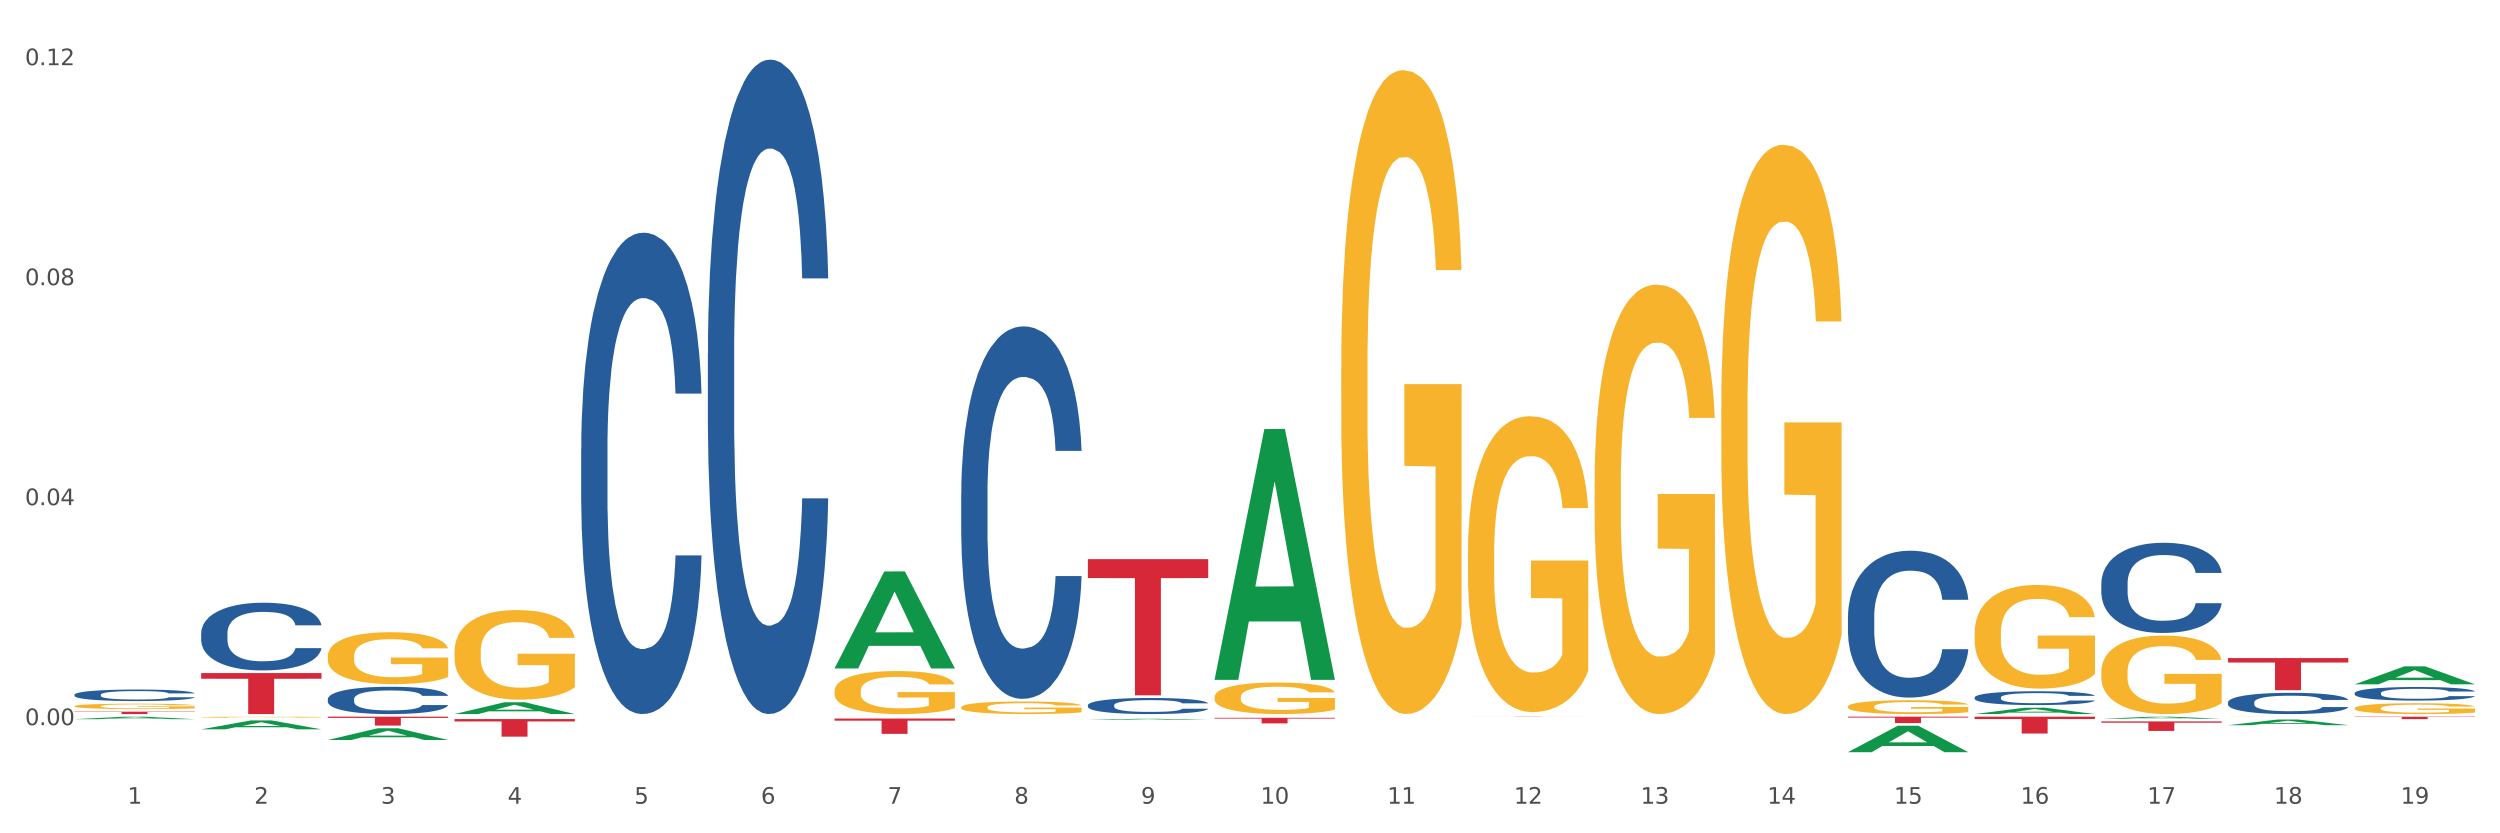 <?xml version="1.0" encoding="utf-8" standalone="no"?>
<!DOCTYPE svg PUBLIC "-//W3C//DTD SVG 1.1//EN"
  "http://www.w3.org/Graphics/SVG/1.1/DTD/svg11.dtd">
<svg xmlns:xlink="http://www.w3.org/1999/xlink" width="1080pt" height="360pt" viewBox="0 0 1080 360" xmlns="http://www.w3.org/2000/svg" version="1.1">
 <rect x="0" y="0" width="1080" height="360" fill="#333333" stroke="none"/>
 <defs>
  <style type="text/css">*{stroke-linejoin: round; stroke-linecap: butt}</style>
 </defs>
 <g id="figure_1">
  <g id="patch_1">
   <path d="M 0 360 
L 1080 360 
L 1080 0 
L 0 0 
z
" style="fill: #ffffff; stroke: #ffffff; stroke-linejoin: miter"/>
  </g>
  <g id="axes_1">
   <g id="matplotlib.axis_1">
    <g id="xtick_1">
     <g id="text_1">
      <!-- 1 -->
      <g style="fill: #4d4d4d" transform="translate(55.115 347.204) scale(0.096 -0.096)">
       <defs>
        <path id="DejaVuSans-31" d="M 794 531 
L 1825 531 
L 1825 4091 
L 703 3866 
L 703 4441 
L 1819 4666 
L 2450 4666 
L 2450 531 
L 3481 531 
L 3481 0 
L 794 0 
L 794 531 
z
" transform="scale(0.016)"/>
       </defs>
       <use xlink:href="#DejaVuSans-31"/>
      </g>
     </g>
    </g>
    <g id="xtick_2">
     <g id="text_2">
      <!-- 2 -->
      <g style="fill: #4d4d4d" transform="translate(109.839 347.204) scale(0.096 -0.096)">
       <defs>
        <path id="DejaVuSans-32" d="M 1228 531 
L 3431 531 
L 3431 0 
L 469 0 
L 469 531 
Q 828 903 1448 1529 
Q 2069 2156 2228 2338 
Q 2531 2678 2651 2914 
Q 2772 3150 2772 3378 
Q 2772 3750 2511 3984 
Q 2250 4219 1831 4219 
Q 1534 4219 1204 4116 
Q 875 4013 500 3803 
L 500 4441 
Q 881 4594 1212 4672 
Q 1544 4750 1819 4750 
Q 2544 4750 2975 4387 
Q 3406 4025 3406 3419 
Q 3406 3131 3298 2873 
Q 3191 2616 2906 2266 
Q 2828 2175 2409 1742 
Q 1991 1309 1228 531 
z
" transform="scale(0.016)"/>
       </defs>
       <use xlink:href="#DejaVuSans-32"/>
      </g>
     </g>
    </g>
    <g id="xtick_3">
     <g id="text_3">
      <!-- 3 -->
      <g style="fill: #4d4d4d" transform="translate(164.564 347.204) scale(0.096 -0.096)">
       <defs>
        <path id="DejaVuSans-33" d="M 2597 2516 
Q 3050 2419 3304 2112 
Q 3559 1806 3559 1356 
Q 3559 666 3084 287 
Q 2609 -91 1734 -91 
Q 1441 -91 1130 -33 
Q 819 25 488 141 
L 488 750 
Q 750 597 1062 519 
Q 1375 441 1716 441 
Q 2309 441 2620 675 
Q 2931 909 2931 1356 
Q 2931 1769 2642 2001 
Q 2353 2234 1838 2234 
L 1294 2234 
L 1294 2753 
L 1863 2753 
Q 2328 2753 2575 2939 
Q 2822 3125 2822 3475 
Q 2822 3834 2567 4026 
Q 2313 4219 1838 4219 
Q 1578 4219 1281 4162 
Q 984 4106 628 3988 
L 628 4550 
Q 988 4650 1302 4700 
Q 1616 4750 1894 4750 
Q 2613 4750 3031 4423 
Q 3450 4097 3450 3541 
Q 3450 3153 3228 2886 
Q 3006 2619 2597 2516 
z
" transform="scale(0.016)"/>
       </defs>
       <use xlink:href="#DejaVuSans-33"/>
      </g>
     </g>
    </g>
    <g id="xtick_4">
     <g id="text_4">
      <!-- 4 -->
      <g style="fill: #4d4d4d" transform="translate(219.288 347.204) scale(0.096 -0.096)">
       <defs>
        <path id="DejaVuSans-34" d="M 2419 4116 
L 825 1625 
L 2419 1625 
L 2419 4116 
z
M 2253 4666 
L 3047 4666 
L 3047 1625 
L 3713 1625 
L 3713 1100 
L 3047 1100 
L 3047 0 
L 2419 0 
L 2419 1100 
L 313 1100 
L 313 1709 
L 2253 4666 
z
" transform="scale(0.016)"/>
       </defs>
       <use xlink:href="#DejaVuSans-34"/>
      </g>
     </g>
    </g>
    <g id="xtick_5">
     <g id="text_5">
      <!-- 5 -->
      <g style="fill: #4d4d4d" transform="translate(274.012 347.204) scale(0.096 -0.096)">
       <defs>
        <path id="DejaVuSans-35" d="M 691 4666 
L 3169 4666 
L 3169 4134 
L 1269 4134 
L 1269 2991 
Q 1406 3038 1543 3061 
Q 1681 3084 1819 3084 
Q 2600 3084 3056 2656 
Q 3513 2228 3513 1497 
Q 3513 744 3044 326 
Q 2575 -91 1722 -91 
Q 1428 -91 1123 -41 
Q 819 9 494 109 
L 494 744 
Q 775 591 1075 516 
Q 1375 441 1709 441 
Q 2250 441 2565 725 
Q 2881 1009 2881 1497 
Q 2881 1984 2565 2268 
Q 2250 2553 1709 2553 
Q 1456 2553 1204 2497 
Q 953 2441 691 2322 
L 691 4666 
z
" transform="scale(0.016)"/>
       </defs>
       <use xlink:href="#DejaVuSans-35"/>
      </g>
     </g>
    </g>
    <g id="xtick_6">
     <g id="text_6">
      <!-- 6 -->
      <g style="fill: #4d4d4d" transform="translate(328.736 347.204) scale(0.096 -0.096)">
       <defs>
        <path id="DejaVuSans-36" d="M 2113 2584 
Q 1688 2584 1439 2293 
Q 1191 2003 1191 1497 
Q 1191 994 1439 701 
Q 1688 409 2113 409 
Q 2538 409 2786 701 
Q 3034 994 3034 1497 
Q 3034 2003 2786 2293 
Q 2538 2584 2113 2584 
z
M 3366 4563 
L 3366 3988 
Q 3128 4100 2886 4159 
Q 2644 4219 2406 4219 
Q 1781 4219 1451 3797 
Q 1122 3375 1075 2522 
Q 1259 2794 1537 2939 
Q 1816 3084 2150 3084 
Q 2853 3084 3261 2657 
Q 3669 2231 3669 1497 
Q 3669 778 3244 343 
Q 2819 -91 2113 -91 
Q 1303 -91 875 529 
Q 447 1150 447 2328 
Q 447 3434 972 4092 
Q 1497 4750 2381 4750 
Q 2619 4750 2861 4703 
Q 3103 4656 3366 4563 
z
" transform="scale(0.016)"/>
       </defs>
       <use xlink:href="#DejaVuSans-36"/>
      </g>
     </g>
    </g>
    <g id="xtick_7">
     <g id="text_7">
      <!-- 7 -->
      <g style="fill: #4d4d4d" transform="translate(383.461 347.204) scale(0.096 -0.096)">
       <defs>
        <path id="DejaVuSans-37" d="M 525 4666 
L 3525 4666 
L 3525 4397 
L 1831 0 
L 1172 0 
L 2766 4134 
L 525 4134 
L 525 4666 
z
" transform="scale(0.016)"/>
       </defs>
       <use xlink:href="#DejaVuSans-37"/>
      </g>
     </g>
    </g>
    <g id="xtick_8">
     <g id="text_8">
      <!-- 8 -->
      <g style="fill: #4d4d4d" transform="translate(438.185 347.204) scale(0.096 -0.096)">
       <defs>
        <path id="DejaVuSans-38" d="M 2034 2216 
Q 1584 2216 1326 1975 
Q 1069 1734 1069 1313 
Q 1069 891 1326 650 
Q 1584 409 2034 409 
Q 2484 409 2743 651 
Q 3003 894 3003 1313 
Q 3003 1734 2745 1975 
Q 2488 2216 2034 2216 
z
M 1403 2484 
Q 997 2584 770 2862 
Q 544 3141 544 3541 
Q 544 4100 942 4425 
Q 1341 4750 2034 4750 
Q 2731 4750 3128 4425 
Q 3525 4100 3525 3541 
Q 3525 3141 3298 2862 
Q 3072 2584 2669 2484 
Q 3125 2378 3379 2068 
Q 3634 1759 3634 1313 
Q 3634 634 3220 271 
Q 2806 -91 2034 -91 
Q 1263 -91 848 271 
Q 434 634 434 1313 
Q 434 1759 690 2068 
Q 947 2378 1403 2484 
z
M 1172 3481 
Q 1172 3119 1398 2916 
Q 1625 2713 2034 2713 
Q 2441 2713 2670 2916 
Q 2900 3119 2900 3481 
Q 2900 3844 2670 4047 
Q 2441 4250 2034 4250 
Q 1625 4250 1398 4047 
Q 1172 3844 1172 3481 
z
" transform="scale(0.016)"/>
       </defs>
       <use xlink:href="#DejaVuSans-38"/>
      </g>
     </g>
    </g>
    <g id="xtick_9">
     <g id="text_9">
      <!-- 9 -->
      <g style="fill: #4d4d4d" transform="translate(492.909 347.204) scale(0.096 -0.096)">
       <defs>
        <path id="DejaVuSans-39" d="M 703 97 
L 703 672 
Q 941 559 1184 500 
Q 1428 441 1663 441 
Q 2288 441 2617 861 
Q 2947 1281 2994 2138 
Q 2813 1869 2534 1725 
Q 2256 1581 1919 1581 
Q 1219 1581 811 2004 
Q 403 2428 403 3163 
Q 403 3881 828 4315 
Q 1253 4750 1959 4750 
Q 2769 4750 3195 4129 
Q 3622 3509 3622 2328 
Q 3622 1225 3098 567 
Q 2575 -91 1691 -91 
Q 1453 -91 1209 -44 
Q 966 3 703 97 
z
M 1959 2075 
Q 2384 2075 2632 2365 
Q 2881 2656 2881 3163 
Q 2881 3666 2632 3958 
Q 2384 4250 1959 4250 
Q 1534 4250 1286 3958 
Q 1038 3666 1038 3163 
Q 1038 2656 1286 2365 
Q 1534 2075 1959 2075 
z
" transform="scale(0.016)"/>
       </defs>
       <use xlink:href="#DejaVuSans-39"/>
      </g>
     </g>
    </g>
    <g id="xtick_10">
     <g id="text_10">
      <!-- 10 -->
      <g style="fill: #4d4d4d" transform="translate(544.58 347.204) scale(0.096 -0.096)">
       <defs>
        <path id="DejaVuSans-30" d="M 2034 4250 
Q 1547 4250 1301 3770 
Q 1056 3291 1056 2328 
Q 1056 1369 1301 889 
Q 1547 409 2034 409 
Q 2525 409 2770 889 
Q 3016 1369 3016 2328 
Q 3016 3291 2770 3770 
Q 2525 4250 2034 4250 
z
M 2034 4750 
Q 2819 4750 3233 4129 
Q 3647 3509 3647 2328 
Q 3647 1150 3233 529 
Q 2819 -91 2034 -91 
Q 1250 -91 836 529 
Q 422 1150 422 2328 
Q 422 3509 836 4129 
Q 1250 4750 2034 4750 
z
" transform="scale(0.016)"/>
       </defs>
       <use xlink:href="#DejaVuSans-31"/>
       <use xlink:href="#DejaVuSans-30" transform="translate(63.623 0)"/>
      </g>
     </g>
    </g>
    <g id="xtick_11">
     <g id="text_11">
      <!-- 11 -->
      <g style="fill: #4d4d4d" transform="translate(599.304 347.204) scale(0.096 -0.096)">
       <use xlink:href="#DejaVuSans-31"/>
       <use xlink:href="#DejaVuSans-31" transform="translate(63.623 0)"/>
      </g>
     </g>
    </g>
    <g id="xtick_12">
     <g id="text_12">
      <!-- 12 -->
      <g style="fill: #4d4d4d" transform="translate(654.028 347.204) scale(0.096 -0.096)">
       <use xlink:href="#DejaVuSans-31"/>
       <use xlink:href="#DejaVuSans-32" transform="translate(63.623 0)"/>
      </g>
     </g>
    </g>
    <g id="xtick_13">
     <g id="text_13">
      <!-- 13 -->
      <g style="fill: #4d4d4d" transform="translate(708.752 347.204) scale(0.096 -0.096)">
       <use xlink:href="#DejaVuSans-31"/>
       <use xlink:href="#DejaVuSans-33" transform="translate(63.623 0)"/>
      </g>
     </g>
    </g>
    <g id="xtick_14">
     <g id="text_14">
      <!-- 14 -->
      <g style="fill: #4d4d4d" transform="translate(763.477 347.204) scale(0.096 -0.096)">
       <use xlink:href="#DejaVuSans-31"/>
       <use xlink:href="#DejaVuSans-34" transform="translate(63.623 0)"/>
      </g>
     </g>
    </g>
    <g id="xtick_15">
     <g id="text_15">
      <!-- 15 -->
      <g style="fill: #4d4d4d" transform="translate(818.201 347.204) scale(0.096 -0.096)">
       <use xlink:href="#DejaVuSans-31"/>
       <use xlink:href="#DejaVuSans-35" transform="translate(63.623 0)"/>
      </g>
     </g>
    </g>
    <g id="xtick_16">
     <g id="text_16">
      <!-- 16 -->
      <g style="fill: #4d4d4d" transform="translate(872.925 347.204) scale(0.096 -0.096)">
       <use xlink:href="#DejaVuSans-31"/>
       <use xlink:href="#DejaVuSans-36" transform="translate(63.623 0)"/>
      </g>
     </g>
    </g>
    <g id="xtick_17">
     <g id="text_17">
      <!-- 17 -->
      <g style="fill: #4d4d4d" transform="translate(927.649 347.204) scale(0.096 -0.096)">
       <use xlink:href="#DejaVuSans-31"/>
       <use xlink:href="#DejaVuSans-37" transform="translate(63.623 0)"/>
      </g>
     </g>
    </g>
    <g id="xtick_18">
     <g id="text_18">
      <!-- 18 -->
      <g style="fill: #4d4d4d" transform="translate(982.374 347.204) scale(0.096 -0.096)">
       <use xlink:href="#DejaVuSans-31"/>
       <use xlink:href="#DejaVuSans-38" transform="translate(63.623 0)"/>
      </g>
     </g>
    </g>
    <g id="xtick_19">
     <g id="text_19">
      <!-- 19 -->
      <g style="fill: #4d4d4d" transform="translate(1037.098 347.204) scale(0.096 -0.096)">
       <use xlink:href="#DejaVuSans-31"/>
       <use xlink:href="#DejaVuSans-39" transform="translate(63.623 0)"/>
      </g>
     </g>
    </g>
    <g id="xtick_20"/>
    <g id="xtick_21"/>
    <g id="xtick_22"/>
    <g id="xtick_23"/>
    <g id="xtick_24"/>
    <g id="xtick_25"/>
    <g id="xtick_26"/>
    <g id="xtick_27"/>
    <g id="xtick_28"/>
    <g id="xtick_29"/>
    <g id="xtick_30"/>
    <g id="xtick_31"/>
    <g id="xtick_32"/>
    <g id="xtick_33"/>
    <g id="xtick_34"/>
    <g id="xtick_35"/>
    <g id="xtick_36"/>
    <g id="xtick_37"/>
   </g>
   <g id="matplotlib.axis_2">
    <g id="ytick_1">
     <g id="text_20">
      <!-- 0.00 -->
      <g style="fill: #4d4d4d" transform="translate(10.8 313.261) scale(0.096 -0.096)">
       <defs>
        <path id="DejaVuSans-2e" d="M 684 794 
L 1344 794 
L 1344 0 
L 684 0 
L 684 794 
z
" transform="scale(0.016)"/>
       </defs>
       <use xlink:href="#DejaVuSans-30"/>
       <use xlink:href="#DejaVuSans-2e" transform="translate(63.623 0)"/>
       <use xlink:href="#DejaVuSans-30" transform="translate(95.41 0)"/>
       <use xlink:href="#DejaVuSans-30" transform="translate(159.033 0)"/>
      </g>
     </g>
    </g>
    <g id="ytick_2">
     <g id="text_21">
      <!-- 0.04 -->
      <g style="fill: #4d4d4d" transform="translate(10.8 218.229) scale(0.096 -0.096)">
       <use xlink:href="#DejaVuSans-30"/>
       <use xlink:href="#DejaVuSans-2e" transform="translate(63.623 0)"/>
       <use xlink:href="#DejaVuSans-30" transform="translate(95.41 0)"/>
       <use xlink:href="#DejaVuSans-34" transform="translate(159.033 0)"/>
      </g>
     </g>
    </g>
    <g id="ytick_3">
     <g id="text_22">
      <!-- 0.08 -->
      <g style="fill: #4d4d4d" transform="translate(10.8 123.197) scale(0.096 -0.096)">
       <use xlink:href="#DejaVuSans-30"/>
       <use xlink:href="#DejaVuSans-2e" transform="translate(63.623 0)"/>
       <use xlink:href="#DejaVuSans-30" transform="translate(95.41 0)"/>
       <use xlink:href="#DejaVuSans-38" transform="translate(159.033 0)"/>
      </g>
     </g>
    </g>
    <g id="ytick_4">
     <g id="text_23">
      <!-- 0.12 -->
      <g style="fill: #4d4d4d" transform="translate(10.8 28.164) scale(0.096 -0.096)">
       <use xlink:href="#DejaVuSans-30"/>
       <use xlink:href="#DejaVuSans-2e" transform="translate(63.623 0)"/>
       <use xlink:href="#DejaVuSans-31" transform="translate(95.41 0)"/>
       <use xlink:href="#DejaVuSans-32" transform="translate(159.033 0)"/>
      </g>
     </g>
    </g>
    <g id="ytick_5"/>
    <g id="ytick_6"/>
    <g id="ytick_7"/>
   </g>
   <g id="PolyCollection_1">
    <path d="M 32.175 310.684 
L 32.229 310.683 
L 53.667 309.615 
L 62.564 309.614 
L 84.163 310.686 
L 73.873 310.686 
L 69.21 310.437 
L 47.075 310.437 
L 46.914 310.441 
L 42.412 310.686 
L 32.175 310.686 
L 32.175 310.684 
L 49.862 310.288 
L 66.423 310.287 
L 58.223 309.843 
L 58.115 309.841 
L 58.008 309.844 
L 49.808 310.287 
L 49.862 310.288 
L 32.175 310.684 
z
" clip-path="url(#p4415fba78f)" style="fill: #109648"/>
    <path d="M 86.899 315.077 
L 86.953 315.073 
L 108.391 311.213 
L 117.288 311.209 
L 138.887 315.084 
L 128.597 315.084 
L 123.934 314.182 
L 101.799 314.182 
L 101.638 314.196 
L 97.136 315.084 
L 86.899 315.084 
L 86.899 315.077 
L 104.586 313.643 
L 121.147 313.639 
L 112.947 312.035 
L 112.84 312.028 
L 112.733 312.039 
L 104.532 313.639 
L 104.586 313.643 
L 86.899 315.077 
z
" clip-path="url(#p4415fba78f)" style="fill: #109648"/>
    <path d="M 634.142 309.614 
L 686.13 309.614 
L 686.13 309.625 
L 665.68 309.625 
L 665.68 309.695 
L 654.469 309.695 
L 654.469 309.625 
L 634.142 309.625 
L 634.142 309.614 
L 634.142 309.614 
z
" clip-path="url(#p4415fba78f)" style="fill: #d62839"/>
    <path d="M 524.693 310.103 
L 576.682 310.103 
L 576.682 310.435 
L 556.231 310.438 
L 556.231 312.496 
L 545.021 312.496 
L 545.021 310.438 
L 524.693 310.435 
L 524.693 310.105 
L 524.693 310.103 
z
" clip-path="url(#p4415fba78f)" style="fill: #d62839"/>
    <path d="M 1017.212 295.629 
L 1017.266 295.622 
L 1038.704 287.849 
L 1047.601 287.842 
L 1069.2 295.644 
L 1058.91 295.644 
L 1054.247 293.827 
L 1032.112 293.827 
L 1031.951 293.856 
L 1027.449 295.644 
L 1017.212 295.644 
L 1017.212 295.629 
L 1034.899 292.743 
L 1051.46 292.736 
L 1043.26 289.505 
L 1043.152 289.49 
L 1043.045 289.512 
L 1034.845 292.736 
L 1034.899 292.743 
L 1017.212 295.629 
z
" clip-path="url(#p4415fba78f)" style="fill: #109648"/>
    <path d="M 853.039 309.614 
L 905.027 309.614 
L 905.027 310.624 
L 884.577 310.631 
L 884.577 316.884 
L 873.366 316.884 
L 873.366 310.631 
L 853.039 310.624 
L 853.039 309.621 
L 853.039 309.614 
z
" clip-path="url(#p4415fba78f)" style="fill: #d62839"/>
    <path d="M 907.763 311.638 
L 959.751 311.638 
L 959.751 312.212 
L 939.301 312.216 
L 939.301 315.772 
L 928.09 315.772 
L 928.09 312.216 
L 907.763 312.212 
L 907.763 311.642 
L 907.763 311.638 
z
" clip-path="url(#p4415fba78f)" style="fill: #d62839"/>
    <path d="M 962.488 284.282 
L 1014.476 284.282 
L 1014.476 286.211 
L 994.025 286.224 
L 994.025 298.168 
L 982.815 298.168 
L 982.815 286.224 
L 962.488 286.211 
L 962.488 284.295 
L 962.488 284.282 
z
" clip-path="url(#p4415fba78f)" style="fill: #d62839"/>
    <path d="M 1017.212 309.614 
L 1069.2 309.614 
L 1069.2 309.759 
L 1048.75 309.76 
L 1048.75 310.658 
L 1037.539 310.658 
L 1037.539 309.76 
L 1017.212 309.759 
L 1017.212 309.615 
L 1017.212 309.614 
z
" clip-path="url(#p4415fba78f)" style="fill: #d62839"/>
    <path d="M 32.175 307.452 
L 84.163 307.452 
L 84.163 307.594 
L 63.713 307.595 
L 63.713 308.479 
L 52.502 308.479 
L 52.502 307.595 
L 32.175 307.594 
L 32.175 307.453 
L 32.175 307.452 
z
" clip-path="url(#p4415fba78f)" style="fill: #d62839"/>
    <path d="M 86.899 290.759 
L 138.887 290.759 
L 138.887 293.222 
L 118.437 293.238 
L 118.437 308.479 
L 107.226 308.479 
L 107.226 293.238 
L 86.899 293.222 
L 86.899 290.776 
L 86.899 290.759 
z
" clip-path="url(#p4415fba78f)" style="fill: #d62839"/>
    <path d="M 360.521 310.401 
L 412.509 310.401 
L 412.509 311.322 
L 392.058 311.328 
L 392.058 317.029 
L 380.848 317.029 
L 380.848 311.328 
L 360.521 311.322 
L 360.521 310.407 
L 360.521 310.401 
z
" clip-path="url(#p4415fba78f)" style="fill: #d62839"/>
    <path d="M 469.969 241.533 
L 521.957 241.533 
L 521.957 249.712 
L 501.507 249.768 
L 501.507 300.389 
L 490.296 300.389 
L 490.296 249.768 
L 469.969 249.712 
L 469.969 241.588 
L 469.969 241.533 
z
" clip-path="url(#p4415fba78f)" style="fill: #d62839"/>
    <path d="M 415.245 305.556 
L 415.306 305.551 
L 415.306 305.372 
L 415.429 305.218 
L 416.043 304.846 
L 416.964 304.539 
L 417.639 304.375 
L 418.314 304.241 
L 419.112 304.107 
L 420.094 303.968 
L 421.874 303.765 
L 422.979 303.66 
L 424.329 303.551 
L 426.784 303.392 
L 428.564 303.303 
L 430.406 303.229 
L 433.413 303.139 
L 435.377 303.1 
L 437.464 303.07 
L 439.981 303.05 
L 441.883 303.045 
L 446.057 303.06 
L 449.617 303.105 
L 451.336 303.139 
L 453.545 303.199 
L 454.712 303.239 
L 456.614 303.318 
L 458.579 303.422 
L 459.929 303.511 
L 461.954 303.68 
L 463.489 303.849 
L 464.901 304.057 
L 465.637 304.201 
L 466.19 304.335 
L 466.681 304.489 
L 467.172 304.732 
L 456.123 304.732 
L 455.694 304.558 
L 455.019 304.395 
L 454.036 304.236 
L 453.177 304.137 
L 451.704 304.013 
L 450.354 303.933 
L 448.942 303.874 
L 447.223 303.824 
L 445.873 303.799 
L 443.97 303.779 
L 440.226 303.784 
L 437.71 303.824 
L 435.991 303.874 
L 434.886 303.918 
L 433.904 303.968 
L 432.799 304.037 
L 431.51 304.142 
L 430.59 304.236 
L 429.669 304.355 
L 428.932 304.474 
L 428.257 304.613 
L 427.705 304.762 
L 427.275 304.916 
L 426.907 305.104 
L 426.6 305.417 
L 426.6 306.097 
L 426.723 306.251 
L 427.03 306.454 
L 427.398 306.608 
L 428.012 306.791 
L 428.564 306.916 
L 429.608 307.094 
L 430.774 307.243 
L 431.695 307.337 
L 432.615 307.417 
L 434.211 307.526 
L 435.991 307.615 
L 437.526 307.67 
L 439.612 307.719 
L 441.024 307.739 
L 442.252 307.749 
L 445.259 307.749 
L 447.408 307.734 
L 449.801 307.7 
L 451.643 307.655 
L 453.177 307.6 
L 454.896 307.511 
L 456.001 307.427 
L 456.001 306.39 
L 442.497 306.385 
L 442.497 305.695 
L 467.233 305.695 
L 467.233 307.719 
L 466.19 307.824 
L 465.023 307.918 
L 463.796 308.002 
L 461.954 308.106 
L 459.745 308.206 
L 457.781 308.275 
L 455.694 308.335 
L 453.239 308.389 
L 450.047 308.439 
L 448.083 308.459 
L 445.628 308.474 
L 442.743 308.479 
L 440.226 308.469 
L 437.771 308.444 
L 435.193 308.399 
L 432.677 308.335 
L 430.774 308.27 
L 428.871 308.191 
L 426.846 308.087 
L 425.25 307.987 
L 424.022 307.898 
L 422.672 307.784 
L 421.199 307.635 
L 420.094 307.501 
L 419.112 307.362 
L 418.068 307.183 
L 417.332 307.03 
L 416.595 306.836 
L 416.166 306.692 
L 415.675 306.469 
L 415.306 306.156 
L 415.245 305.556 
z
" clip-path="url(#p4415fba78f)" style="fill: #f7b32b"/>
    <path d="M 524.693 301.147 
L 524.755 301.134 
L 524.755 300.686 
L 524.878 300.3 
L 525.491 299.367 
L 526.412 298.595 
L 527.087 298.184 
L 527.762 297.848 
L 528.56 297.512 
L 529.542 297.163 
L 531.322 296.653 
L 532.427 296.392 
L 533.778 296.118 
L 536.233 295.719 
L 538.013 295.495 
L 539.854 295.309 
L 542.862 295.085 
L 544.826 294.985 
L 546.913 294.91 
L 549.429 294.861 
L 551.332 294.848 
L 555.506 294.885 
L 559.066 294.997 
L 560.784 295.085 
L 562.994 295.234 
L 564.16 295.334 
L 566.063 295.533 
L 568.027 295.794 
L 569.377 296.018 
L 571.403 296.441 
L 572.937 296.865 
L 574.349 297.387 
L 575.086 297.748 
L 575.638 298.085 
L 576.129 298.47 
L 576.62 299.08 
L 565.572 299.08 
L 565.142 298.645 
L 564.467 298.234 
L 563.485 297.836 
L 562.626 297.587 
L 561.153 297.275 
L 559.802 297.076 
L 558.391 296.927 
L 556.672 296.802 
L 555.322 296.74 
L 553.419 296.69 
L 549.675 296.703 
L 547.158 296.802 
L 545.44 296.927 
L 544.335 297.039 
L 543.353 297.163 
L 542.248 297.338 
L 540.959 297.599 
L 540.038 297.836 
L 539.118 298.134 
L 538.381 298.433 
L 537.706 298.782 
L 537.153 299.155 
L 536.724 299.541 
L 536.355 300.014 
L 536.049 300.798 
L 536.049 302.504 
L 536.171 302.889 
L 536.478 303.4 
L 536.847 303.786 
L 537.46 304.246 
L 538.013 304.558 
L 539.056 305.006 
L 540.222 305.379 
L 541.143 305.616 
L 542.064 305.815 
L 543.66 306.089 
L 545.44 306.313 
L 546.974 306.45 
L 549.061 306.574 
L 550.473 306.624 
L 551.7 306.649 
L 554.708 306.649 
L 556.856 306.611 
L 559.25 306.524 
L 561.091 306.412 
L 562.626 306.275 
L 564.344 306.051 
L 565.449 305.84 
L 565.449 303.238 
L 551.946 303.226 
L 551.946 301.495 
L 576.682 301.495 
L 576.682 306.574 
L 575.638 306.835 
L 574.472 307.072 
L 573.244 307.284 
L 571.403 307.545 
L 569.193 307.794 
L 567.229 307.968 
L 565.142 308.118 
L 562.687 308.255 
L 559.495 308.379 
L 557.531 308.429 
L 555.076 308.466 
L 552.191 308.479 
L 549.675 308.454 
L 547.22 308.391 
L 544.642 308.279 
L 542.125 308.118 
L 540.222 307.956 
L 538.32 307.757 
L 536.294 307.495 
L 534.698 307.246 
L 533.471 307.022 
L 532.12 306.736 
L 530.647 306.362 
L 529.542 306.026 
L 528.56 305.678 
L 527.517 305.23 
L 526.78 304.844 
L 526.044 304.358 
L 525.614 303.997 
L 525.123 303.437 
L 524.755 302.653 
L 524.693 301.147 
z
" clip-path="url(#p4415fba78f)" style="fill: #f7b32b"/>
    <path d="M 579.418 158.838 
L 579.479 158.584 
L 579.479 149.437 
L 579.602 141.562 
L 580.216 122.507 
L 581.136 106.755 
L 581.812 98.372 
L 582.487 91.512 
L 583.285 84.652 
L 584.267 77.539 
L 586.047 67.122 
L 587.152 61.787 
L 588.502 56.198 
L 590.957 48.068 
L 592.737 43.495 
L 594.578 39.684 
L 597.586 35.111 
L 599.55 33.078 
L 601.637 31.554 
L 604.154 30.538 
L 606.056 30.284 
L 610.23 31.046 
L 613.79 33.332 
L 615.509 35.111 
L 617.718 38.159 
L 618.884 40.192 
L 620.787 44.257 
L 622.751 49.592 
L 624.102 54.165 
L 626.127 62.803 
L 627.662 71.441 
L 629.073 82.112 
L 629.81 89.479 
L 630.362 96.339 
L 630.853 104.215 
L 631.344 116.664 
L 620.296 116.664 
L 619.867 107.772 
L 619.191 99.388 
L 618.209 91.258 
L 617.35 86.177 
L 615.877 79.825 
L 614.527 75.76 
L 613.115 72.712 
L 611.396 70.171 
L 610.046 68.901 
L 608.143 67.884 
L 604.399 68.138 
L 601.882 70.171 
L 600.164 72.712 
L 599.059 74.998 
L 598.077 77.539 
L 596.972 81.095 
L 595.683 86.431 
L 594.763 91.258 
L 593.842 97.355 
L 593.105 103.453 
L 592.43 110.566 
L 591.878 118.188 
L 591.448 126.064 
L 591.08 135.718 
L 590.773 151.724 
L 590.773 186.53 
L 590.896 194.406 
L 591.203 204.822 
L 591.571 212.698 
L 592.185 222.098 
L 592.737 228.45 
L 593.78 237.596 
L 594.947 245.218 
L 595.867 250.045 
L 596.788 254.11 
L 598.384 259.699 
L 600.164 264.272 
L 601.698 267.067 
L 603.785 269.608 
L 605.197 270.624 
L 606.425 271.132 
L 609.432 271.132 
L 611.58 270.37 
L 613.974 268.591 
L 615.816 266.305 
L 617.35 263.51 
L 619.069 258.937 
L 620.173 254.618 
L 620.173 201.52 
L 606.67 201.266 
L 606.67 165.951 
L 631.406 165.951 
L 631.406 269.608 
L 630.362 274.943 
L 629.196 279.77 
L 627.969 284.089 
L 626.127 289.424 
L 623.918 294.505 
L 621.953 298.062 
L 619.867 301.111 
L 617.411 303.906 
L 614.22 306.446 
L 612.256 307.462 
L 609.8 308.225 
L 606.916 308.479 
L 604.399 307.97 
L 601.944 306.7 
L 599.366 304.414 
L 596.849 301.111 
L 594.947 297.808 
L 593.044 293.743 
L 591.018 288.408 
L 589.423 283.327 
L 588.195 278.754 
L 586.845 272.91 
L 585.372 265.289 
L 584.267 258.429 
L 583.285 251.315 
L 582.241 242.169 
L 581.505 234.293 
L 580.768 224.385 
L 580.338 217.017 
L 579.847 205.585 
L 579.479 189.579 
L 579.418 158.838 
z
" clip-path="url(#p4415fba78f)" style="fill: #f7b32b"/>
    <path d="M 634.142 238.876 
L 634.203 238.759 
L 634.203 234.556 
L 634.326 230.937 
L 634.94 222.181 
L 635.861 214.943 
L 636.536 211.091 
L 637.211 207.938 
L 638.009 204.786 
L 638.991 201.517 
L 640.771 196.731 
L 641.876 194.279 
L 643.226 191.711 
L 645.681 187.975 
L 647.461 185.874 
L 649.303 184.123 
L 652.31 182.021 
L 654.274 181.087 
L 656.361 180.387 
L 658.878 179.92 
L 660.781 179.803 
L 664.954 180.153 
L 668.514 181.204 
L 670.233 182.021 
L 672.443 183.422 
L 673.609 184.356 
L 675.512 186.224 
L 677.476 188.676 
L 678.826 190.777 
L 680.851 194.746 
L 682.386 198.716 
L 683.798 203.619 
L 684.534 207.004 
L 685.087 210.157 
L 685.578 213.776 
L 686.069 219.496 
L 675.02 219.496 
L 674.591 215.41 
L 673.916 211.558 
L 672.934 207.822 
L 672.074 205.487 
L 670.601 202.568 
L 669.251 200.7 
L 667.839 199.299 
L 666.121 198.132 
L 664.77 197.548 
L 662.867 197.081 
L 659.123 197.198 
L 656.607 198.132 
L 654.888 199.299 
L 653.783 200.35 
L 652.801 201.517 
L 651.696 203.152 
L 650.407 205.604 
L 649.487 207.822 
L 648.566 210.624 
L 647.83 213.425 
L 647.154 216.694 
L 646.602 220.197 
L 646.172 223.816 
L 645.804 228.252 
L 645.497 235.607 
L 645.497 251.601 
L 645.62 255.22 
L 645.927 260.007 
L 646.295 263.626 
L 646.909 267.945 
L 647.461 270.864 
L 648.505 275.067 
L 649.671 278.569 
L 650.592 280.787 
L 651.512 282.655 
L 653.108 285.223 
L 654.888 287.325 
L 656.423 288.609 
L 658.51 289.776 
L 659.921 290.243 
L 661.149 290.477 
L 664.156 290.477 
L 666.305 290.127 
L 668.698 289.31 
L 670.54 288.259 
L 672.074 286.975 
L 673.793 284.873 
L 674.898 282.889 
L 674.898 258.489 
L 661.394 258.372 
L 661.394 242.145 
L 686.13 242.145 
L 686.13 289.776 
L 685.087 292.228 
L 683.92 294.446 
L 682.693 296.431 
L 680.851 298.883 
L 678.642 301.217 
L 676.678 302.852 
L 674.591 304.253 
L 672.136 305.537 
L 668.944 306.704 
L 666.98 307.171 
L 664.525 307.522 
L 661.64 307.638 
L 659.123 307.405 
L 656.668 306.821 
L 654.09 305.771 
L 651.574 304.253 
L 649.671 302.735 
L 647.768 300.867 
L 645.743 298.416 
L 644.147 296.081 
L 642.919 293.979 
L 641.569 291.294 
L 640.096 287.792 
L 638.991 284.64 
L 638.009 281.371 
L 636.965 277.168 
L 636.229 273.549 
L 635.492 268.996 
L 635.063 265.61 
L 634.572 260.357 
L 634.203 253.002 
L 634.142 238.876 
z
" clip-path="url(#p4415fba78f)" style="fill: #f7b32b"/>
    <path d="M 688.866 208.677 
L 688.928 208.508 
L 688.928 202.408 
L 689.05 197.155 
L 689.664 184.447 
L 690.585 173.942 
L 691.26 168.35 
L 691.935 163.775 
L 692.733 159.2 
L 693.715 154.456 
L 695.495 147.509 
L 696.6 143.95 
L 697.95 140.223 
L 700.406 134.801 
L 702.186 131.751 
L 704.027 129.209 
L 707.034 126.159 
L 708.999 124.803 
L 711.086 123.787 
L 713.602 123.109 
L 715.505 122.94 
L 719.679 123.448 
L 723.239 124.973 
L 724.957 126.159 
L 727.167 128.192 
L 728.333 129.548 
L 730.236 132.259 
L 732.2 135.817 
L 733.55 138.867 
L 735.576 144.628 
L 737.11 150.389 
L 738.522 157.506 
L 739.258 162.42 
L 739.811 166.995 
L 740.302 172.247 
L 740.793 180.55 
L 729.745 180.55 
L 729.315 174.619 
L 728.64 169.028 
L 727.658 163.606 
L 726.799 160.217 
L 725.325 155.981 
L 723.975 153.27 
L 722.563 151.236 
L 720.845 149.542 
L 719.494 148.695 
L 717.592 148.017 
L 713.848 148.186 
L 711.331 149.542 
L 709.612 151.236 
L 708.508 152.761 
L 707.526 154.456 
L 706.421 156.828 
L 705.132 160.386 
L 704.211 163.606 
L 703.29 167.672 
L 702.554 171.739 
L 701.879 176.483 
L 701.326 181.567 
L 700.897 186.819 
L 700.528 193.258 
L 700.221 203.933 
L 700.221 227.146 
L 700.344 232.399 
L 700.651 239.346 
L 701.019 244.599 
L 701.633 250.868 
L 702.186 255.104 
L 703.229 261.204 
L 704.395 266.288 
L 705.316 269.507 
L 706.237 272.218 
L 707.832 275.946 
L 709.612 278.996 
L 711.147 280.86 
L 713.234 282.554 
L 714.645 283.232 
L 715.873 283.571 
L 718.881 283.571 
L 721.029 283.062 
L 723.423 281.876 
L 725.264 280.351 
L 726.799 278.487 
L 728.517 275.437 
L 729.622 272.557 
L 729.622 237.144 
L 716.119 236.974 
L 716.119 213.422 
L 740.854 213.422 
L 740.854 282.554 
L 739.811 286.112 
L 738.645 289.332 
L 737.417 292.212 
L 735.576 295.77 
L 733.366 299.159 
L 731.402 301.531 
L 729.315 303.565 
L 726.86 305.429 
L 723.668 307.123 
L 721.704 307.801 
L 719.249 308.309 
L 716.364 308.479 
L 713.848 308.14 
L 711.392 307.293 
L 708.814 305.768 
L 706.298 303.565 
L 704.395 301.362 
L 702.492 298.651 
L 700.467 295.093 
L 698.871 291.704 
L 697.643 288.654 
L 696.293 284.757 
L 694.82 279.673 
L 693.715 275.099 
L 692.733 270.354 
L 691.69 264.254 
L 690.953 259.002 
L 690.217 252.393 
L 689.787 247.479 
L 689.296 239.855 
L 688.928 229.18 
L 688.866 208.677 
z
" clip-path="url(#p4415fba78f)" style="fill: #f7b32b"/>
    <path d="M 743.591 176.174 
L 743.652 175.95 
L 743.652 167.863 
L 743.775 160.9 
L 744.388 144.053 
L 745.309 130.126 
L 745.984 122.713 
L 746.66 116.649 
L 747.457 110.584 
L 748.44 104.294 
L 750.22 95.085 
L 751.324 90.367 
L 752.675 85.426 
L 755.13 78.238 
L 756.91 74.194 
L 758.751 70.825 
L 761.759 66.782 
L 763.723 64.985 
L 765.81 63.637 
L 768.326 62.738 
L 770.229 62.514 
L 774.403 63.188 
L 777.963 65.209 
L 779.681 66.782 
L 781.891 69.477 
L 783.057 71.274 
L 784.96 74.868 
L 786.924 79.585 
L 788.275 83.629 
L 790.3 91.266 
L 791.835 98.903 
L 793.246 108.337 
L 793.983 114.852 
L 794.535 120.916 
L 795.026 127.88 
L 795.517 138.886 
L 784.469 138.886 
L 784.039 131.025 
L 783.364 123.612 
L 782.382 116.424 
L 781.523 111.931 
L 780.05 106.316 
L 778.699 102.722 
L 777.288 100.026 
L 775.569 97.78 
L 774.219 96.657 
L 772.316 95.758 
L 768.572 95.983 
L 766.055 97.78 
L 764.337 100.026 
L 763.232 102.048 
L 762.25 104.294 
L 761.145 107.439 
L 759.856 112.156 
L 758.935 116.424 
L 758.015 121.815 
L 757.278 127.206 
L 756.603 133.495 
L 756.051 140.234 
L 755.621 147.198 
L 755.253 155.733 
L 754.946 169.885 
L 754.946 200.658 
L 755.068 207.622 
L 755.375 216.831 
L 755.744 223.795 
L 756.357 232.106 
L 756.91 237.722 
L 757.953 245.808 
L 759.119 252.547 
L 760.04 256.815 
L 760.961 260.409 
L 762.557 265.351 
L 764.337 269.394 
L 765.871 271.865 
L 767.958 274.111 
L 769.37 275.009 
L 770.597 275.459 
L 773.605 275.459 
L 775.753 274.785 
L 778.147 273.212 
L 779.988 271.191 
L 781.523 268.72 
L 783.241 264.677 
L 784.346 260.858 
L 784.346 213.911 
L 770.843 213.687 
L 770.843 182.464 
L 795.579 182.464 
L 795.579 274.111 
L 794.535 278.828 
L 793.369 283.096 
L 792.141 286.915 
L 790.3 291.632 
L 788.09 296.124 
L 786.126 299.269 
L 784.039 301.964 
L 781.584 304.435 
L 778.392 306.682 
L 776.428 307.58 
L 773.973 308.254 
L 771.088 308.479 
L 768.572 308.029 
L 766.117 306.906 
L 763.539 304.885 
L 761.022 301.964 
L 759.119 299.044 
L 757.217 295.45 
L 755.191 290.733 
L 753.595 286.241 
L 752.368 282.197 
L 751.017 277.031 
L 749.544 270.292 
L 748.44 264.227 
L 747.457 257.938 
L 746.414 249.851 
L 745.677 242.888 
L 744.941 234.128 
L 744.511 227.613 
L 744.02 217.505 
L 743.652 203.354 
L 743.591 176.174 
z
" clip-path="url(#p4415fba78f)" style="fill: #f7b32b"/>
    <path d="M 798.315 305.261 
L 798.376 305.256 
L 798.376 305.059 
L 798.499 304.89 
L 799.113 304.48 
L 800.033 304.141 
L 800.709 303.961 
L 801.384 303.814 
L 802.182 303.666 
L 803.164 303.513 
L 804.944 303.289 
L 806.049 303.175 
L 807.399 303.054 
L 809.854 302.88 
L 811.634 302.781 
L 813.475 302.699 
L 816.483 302.601 
L 818.447 302.557 
L 820.534 302.525 
L 823.051 302.503 
L 824.953 302.497 
L 829.127 302.514 
L 832.687 302.563 
L 834.406 302.601 
L 836.615 302.667 
L 837.782 302.71 
L 839.684 302.798 
L 841.648 302.912 
L 842.999 303.011 
L 845.024 303.196 
L 846.559 303.382 
L 847.97 303.612 
L 848.707 303.77 
L 849.259 303.917 
L 849.75 304.087 
L 850.242 304.354 
L 839.193 304.354 
L 838.764 304.163 
L 838.088 303.983 
L 837.106 303.808 
L 836.247 303.699 
L 834.774 303.562 
L 833.424 303.475 
L 832.012 303.409 
L 830.293 303.355 
L 828.943 303.328 
L 827.04 303.306 
L 823.296 303.311 
L 820.78 303.355 
L 819.061 303.409 
L 817.956 303.459 
L 816.974 303.513 
L 815.869 303.59 
L 814.58 303.704 
L 813.66 303.808 
L 812.739 303.939 
L 812.002 304.07 
L 811.327 304.223 
L 810.775 304.387 
L 810.345 304.557 
L 809.977 304.764 
L 809.67 305.108 
L 809.67 305.857 
L 809.793 306.026 
L 810.1 306.25 
L 810.468 306.419 
L 811.082 306.621 
L 811.634 306.758 
L 812.678 306.955 
L 813.844 307.118 
L 814.764 307.222 
L 815.685 307.31 
L 817.281 307.43 
L 819.061 307.528 
L 820.595 307.588 
L 822.682 307.643 
L 824.094 307.665 
L 825.322 307.676 
L 828.329 307.676 
L 830.477 307.659 
L 832.871 307.621 
L 834.713 307.572 
L 836.247 307.512 
L 837.966 307.413 
L 839.071 307.321 
L 839.071 306.179 
L 825.567 306.173 
L 825.567 305.414 
L 850.303 305.414 
L 850.303 307.643 
L 849.259 307.758 
L 848.093 307.861 
L 846.866 307.954 
L 845.024 308.069 
L 842.815 308.178 
L 840.851 308.255 
L 838.764 308.32 
L 836.308 308.38 
L 833.117 308.435 
L 831.153 308.457 
L 828.697 308.473 
L 825.813 308.479 
L 823.296 308.468 
L 820.841 308.44 
L 818.263 308.391 
L 815.746 308.32 
L 813.844 308.249 
L 811.941 308.162 
L 809.915 308.047 
L 808.32 307.938 
L 807.092 307.84 
L 805.742 307.714 
L 804.269 307.55 
L 803.164 307.403 
L 802.182 307.25 
L 801.138 307.053 
L 800.402 306.884 
L 799.665 306.671 
L 799.236 306.512 
L 798.744 306.266 
L 798.376 305.922 
L 798.315 305.261 
z
" clip-path="url(#p4415fba78f)" style="fill: #f7b32b"/>
    <path d="M 853.039 273.396 
L 853.1 273.355 
L 853.1 271.883 
L 853.223 270.615 
L 853.837 267.547 
L 854.758 265.012 
L 855.433 263.662 
L 856.108 262.557 
L 856.906 261.453 
L 857.888 260.308 
L 859.668 258.631 
L 860.773 257.772 
L 862.123 256.872 
L 864.578 255.563 
L 866.358 254.827 
L 868.2 254.214 
L 871.207 253.477 
L 873.171 253.15 
L 875.258 252.905 
L 877.775 252.741 
L 879.678 252.7 
L 883.851 252.823 
L 887.411 253.191 
L 889.13 253.477 
L 891.34 253.968 
L 892.506 254.295 
L 894.409 254.95 
L 896.373 255.809 
L 897.723 256.545 
L 899.749 257.936 
L 901.283 259.326 
L 902.695 261.044 
L 903.431 262.23 
L 903.984 263.335 
L 904.475 264.603 
L 904.966 266.607 
L 893.918 266.607 
L 893.488 265.175 
L 892.813 263.825 
L 891.831 262.517 
L 890.971 261.699 
L 889.498 260.676 
L 888.148 260.022 
L 886.736 259.531 
L 885.018 259.122 
L 883.667 258.917 
L 881.765 258.754 
L 878.02 258.795 
L 875.504 259.122 
L 873.785 259.531 
L 872.68 259.899 
L 871.698 260.308 
L 870.594 260.88 
L 869.305 261.739 
L 868.384 262.517 
L 867.463 263.498 
L 866.727 264.48 
L 866.051 265.625 
L 865.499 266.852 
L 865.069 268.12 
L 864.701 269.674 
L 864.394 272.251 
L 864.394 277.855 
L 864.517 279.123 
L 864.824 280.8 
L 865.192 282.067 
L 865.806 283.581 
L 866.358 284.603 
L 867.402 286.076 
L 868.568 287.303 
L 869.489 288.08 
L 870.409 288.734 
L 872.005 289.634 
L 873.785 290.37 
L 875.32 290.82 
L 877.407 291.229 
L 878.818 291.393 
L 880.046 291.475 
L 883.053 291.475 
L 885.202 291.352 
L 887.596 291.066 
L 889.437 290.698 
L 890.971 290.248 
L 892.69 289.512 
L 893.795 288.816 
L 893.795 280.268 
L 880.291 280.227 
L 880.291 274.542 
L 905.027 274.542 
L 905.027 291.229 
L 903.984 292.088 
L 902.818 292.865 
L 901.59 293.561 
L 899.749 294.42 
L 897.539 295.238 
L 895.575 295.81 
L 893.488 296.301 
L 891.033 296.751 
L 887.841 297.16 
L 885.877 297.324 
L 883.422 297.446 
L 880.537 297.487 
L 878.02 297.405 
L 875.565 297.201 
L 872.987 296.833 
L 870.471 296.301 
L 868.568 295.769 
L 866.665 295.115 
L 864.64 294.256 
L 863.044 293.438 
L 861.816 292.702 
L 860.466 291.761 
L 858.993 290.534 
L 857.888 289.43 
L 856.906 288.284 
L 855.863 286.812 
L 855.126 285.544 
L 854.389 283.949 
L 853.96 282.763 
L 853.469 280.922 
L 853.1 278.345 
L 853.039 273.396 
z
" clip-path="url(#p4415fba78f)" style="fill: #f7b32b"/>
    <path d="M 907.763 290.237 
L 907.825 290.206 
L 907.825 289.091 
L 907.948 288.131 
L 908.561 285.808 
L 909.482 283.888 
L 910.157 282.866 
L 910.832 282.03 
L 911.63 281.193 
L 912.612 280.326 
L 914.392 279.057 
L 915.497 278.406 
L 916.847 277.725 
L 919.303 276.734 
L 921.083 276.176 
L 922.924 275.712 
L 925.932 275.154 
L 927.896 274.906 
L 929.983 274.721 
L 932.499 274.597 
L 934.402 274.566 
L 938.576 274.659 
L 942.136 274.937 
L 943.854 275.154 
L 946.064 275.526 
L 947.23 275.774 
L 949.133 276.269 
L 951.097 276.92 
L 952.447 277.477 
L 954.473 278.53 
L 956.007 279.583 
L 957.419 280.884 
L 958.156 281.782 
L 958.708 282.618 
L 959.199 283.578 
L 959.69 285.096 
L 948.642 285.096 
L 948.212 284.012 
L 947.537 282.99 
L 946.555 281.999 
L 945.696 281.379 
L 944.223 280.605 
L 942.872 280.11 
L 941.46 279.738 
L 939.742 279.428 
L 938.392 279.273 
L 936.489 279.149 
L 932.745 279.18 
L 930.228 279.428 
L 928.51 279.738 
L 927.405 280.017 
L 926.423 280.326 
L 925.318 280.76 
L 924.029 281.41 
L 923.108 281.999 
L 922.187 282.742 
L 921.451 283.485 
L 920.776 284.352 
L 920.223 285.282 
L 919.794 286.242 
L 919.425 287.419 
L 919.119 289.37 
L 919.119 293.613 
L 919.241 294.573 
L 919.548 295.843 
L 919.916 296.803 
L 920.53 297.949 
L 921.083 298.723 
L 922.126 299.838 
L 923.292 300.767 
L 924.213 301.355 
L 925.134 301.851 
L 926.73 302.532 
L 928.51 303.09 
L 930.044 303.43 
L 932.131 303.74 
L 933.543 303.864 
L 934.77 303.926 
L 937.778 303.926 
L 939.926 303.833 
L 942.32 303.616 
L 944.161 303.337 
L 945.696 302.997 
L 947.414 302.439 
L 948.519 301.913 
L 948.519 295.44 
L 935.016 295.409 
L 935.016 291.104 
L 959.751 291.104 
L 959.751 303.74 
L 958.708 304.39 
L 957.542 304.979 
L 956.314 305.505 
L 954.473 306.156 
L 952.263 306.775 
L 950.299 307.209 
L 948.212 307.58 
L 945.757 307.921 
L 942.565 308.231 
L 940.601 308.355 
L 938.146 308.448 
L 935.261 308.479 
L 932.745 308.417 
L 930.29 308.262 
L 927.712 307.983 
L 925.195 307.58 
L 923.292 307.178 
L 921.39 306.682 
L 919.364 306.032 
L 917.768 305.413 
L 916.541 304.855 
L 915.19 304.143 
L 913.717 303.214 
L 912.612 302.377 
L 911.63 301.51 
L 910.587 300.395 
L 909.85 299.435 
L 909.114 298.227 
L 908.684 297.329 
L 908.193 295.936 
L 907.825 293.984 
L 907.763 290.237 
z
" clip-path="url(#p4415fba78f)" style="fill: #f7b32b"/>
    <path d="M 962.488 309.653 
L 962.549 309.653 
L 962.549 309.65 
L 962.672 309.648 
L 963.286 309.642 
L 964.206 309.637 
L 964.881 309.635 
L 965.557 309.633 
L 966.355 309.63 
L 967.337 309.628 
L 969.117 309.625 
L 970.221 309.624 
L 971.572 309.622 
L 974.027 309.619 
L 975.807 309.618 
L 977.648 309.617 
L 980.656 309.615 
L 982.62 309.615 
L 984.707 309.614 
L 987.223 309.614 
L 989.126 309.614 
L 993.3 309.614 
L 996.86 309.615 
L 998.579 309.615 
L 1000.788 309.616 
L 1001.954 309.617 
L 1003.857 309.618 
L 1005.821 309.62 
L 1007.172 309.621 
L 1009.197 309.624 
L 1010.732 309.626 
L 1012.143 309.63 
L 1012.88 309.632 
L 1013.432 309.634 
L 1013.923 309.636 
L 1014.414 309.64 
L 1003.366 309.64 
L 1002.936 309.637 
L 1002.261 309.635 
L 1001.279 309.632 
L 1000.42 309.631 
L 998.947 309.629 
L 997.596 309.628 
L 996.185 309.627 
L 994.466 309.626 
L 993.116 309.626 
L 991.213 309.625 
L 987.469 309.625 
L 984.952 309.626 
L 983.234 309.627 
L 982.129 309.628 
L 981.147 309.628 
L 980.042 309.629 
L 978.753 309.631 
L 977.832 309.632 
L 976.912 309.634 
L 976.175 309.636 
L 975.5 309.638 
L 974.948 309.641 
L 974.518 309.643 
L 974.15 309.646 
L 973.843 309.651 
L 973.843 309.661 
L 973.966 309.664 
L 974.272 309.667 
L 974.641 309.669 
L 975.255 309.672 
L 975.807 309.674 
L 976.85 309.677 
L 978.017 309.679 
L 978.937 309.68 
L 979.858 309.682 
L 981.454 309.683 
L 983.234 309.685 
L 984.768 309.686 
L 986.855 309.686 
L 988.267 309.687 
L 989.494 309.687 
L 992.502 309.687 
L 994.65 309.687 
L 997.044 309.686 
L 998.885 309.685 
L 1000.42 309.684 
L 1002.139 309.683 
L 1003.243 309.682 
L 1003.243 309.666 
L 989.74 309.666 
L 989.74 309.655 
L 1014.476 309.655 
L 1014.476 309.686 
L 1013.432 309.688 
L 1012.266 309.689 
L 1011.038 309.691 
L 1009.197 309.692 
L 1006.987 309.694 
L 1005.023 309.695 
L 1002.936 309.696 
L 1000.481 309.697 
L 997.29 309.697 
L 995.325 309.698 
L 992.87 309.698 
L 989.985 309.698 
L 987.469 309.698 
L 985.014 309.698 
L 982.436 309.697 
L 979.919 309.696 
L 978.017 309.695 
L 976.114 309.694 
L 974.088 309.692 
L 972.492 309.69 
L 971.265 309.689 
L 969.915 309.687 
L 968.441 309.685 
L 967.337 309.683 
L 966.355 309.681 
L 965.311 309.678 
L 964.575 309.676 
L 963.838 309.673 
L 963.408 309.67 
L 962.917 309.667 
L 962.549 309.662 
L 962.488 309.653 
z
" clip-path="url(#p4415fba78f)" style="fill: #f7b32b"/>
    <path d="M 1017.212 305.958 
L 1017.273 305.954 
L 1017.273 305.799 
L 1017.396 305.667 
L 1018.01 305.346 
L 1018.931 305.08 
L 1019.606 304.939 
L 1020.281 304.824 
L 1021.079 304.708 
L 1022.061 304.588 
L 1023.841 304.413 
L 1024.946 304.323 
L 1026.296 304.229 
L 1028.751 304.092 
L 1030.531 304.015 
L 1032.373 303.951 
L 1035.38 303.874 
L 1037.344 303.839 
L 1039.431 303.814 
L 1041.948 303.796 
L 1043.85 303.792 
L 1048.024 303.805 
L 1051.584 303.844 
L 1053.303 303.874 
L 1055.512 303.925 
L 1056.679 303.959 
L 1058.581 304.028 
L 1060.546 304.117 
L 1061.896 304.194 
L 1063.921 304.34 
L 1065.456 304.486 
L 1066.868 304.665 
L 1067.604 304.789 
L 1068.157 304.905 
L 1068.648 305.038 
L 1069.139 305.247 
L 1058.09 305.247 
L 1057.661 305.098 
L 1056.986 304.956 
L 1056.004 304.819 
L 1055.144 304.734 
L 1053.671 304.627 
L 1052.321 304.558 
L 1050.909 304.507 
L 1049.19 304.464 
L 1047.84 304.443 
L 1045.937 304.426 
L 1042.193 304.43 
L 1039.677 304.464 
L 1037.958 304.507 
L 1036.853 304.545 
L 1035.871 304.588 
L 1034.766 304.648 
L 1033.477 304.738 
L 1032.557 304.819 
L 1031.636 304.922 
L 1030.899 305.025 
L 1030.224 305.145 
L 1029.672 305.273 
L 1029.242 305.406 
L 1028.874 305.568 
L 1028.567 305.838 
L 1028.567 306.424 
L 1028.69 306.557 
L 1028.997 306.732 
L 1029.365 306.865 
L 1029.979 307.023 
L 1030.531 307.13 
L 1031.575 307.285 
L 1032.741 307.413 
L 1033.662 307.494 
L 1034.582 307.563 
L 1036.178 307.657 
L 1037.958 307.734 
L 1039.493 307.781 
L 1041.579 307.824 
L 1042.991 307.841 
L 1044.219 307.849 
L 1047.226 307.849 
L 1049.375 307.837 
L 1051.768 307.807 
L 1053.61 307.768 
L 1055.144 307.721 
L 1056.863 307.644 
L 1057.968 307.571 
L 1057.968 306.677 
L 1044.464 306.673 
L 1044.464 306.078 
L 1069.2 306.078 
L 1069.2 307.824 
L 1068.157 307.914 
L 1066.99 307.995 
L 1065.763 308.068 
L 1063.921 308.158 
L 1061.712 308.243 
L 1059.748 308.303 
L 1057.661 308.355 
L 1055.206 308.402 
L 1052.014 308.444 
L 1050.05 308.461 
L 1047.595 308.474 
L 1044.71 308.479 
L 1042.193 308.47 
L 1039.738 308.449 
L 1037.16 308.41 
L 1034.644 308.355 
L 1032.741 308.299 
L 1030.838 308.23 
L 1028.813 308.141 
L 1027.217 308.055 
L 1025.989 307.978 
L 1024.639 307.879 
L 1023.166 307.751 
L 1022.061 307.635 
L 1021.079 307.516 
L 1020.035 307.362 
L 1019.299 307.229 
L 1018.562 307.062 
L 1018.133 306.938 
L 1017.642 306.745 
L 1017.273 306.476 
L 1017.212 305.958 
z
" clip-path="url(#p4415fba78f)" style="fill: #f7b32b"/>
    <path d="M 798.315 309.614 
L 850.303 309.614 
L 850.303 309.997 
L 829.853 310 
L 829.853 312.373 
L 818.642 312.373 
L 818.642 310 
L 798.315 309.997 
L 798.315 309.617 
L 798.315 309.614 
z
" clip-path="url(#p4415fba78f)" style="fill: #d62839"/>
    <path d="M 141.624 309.614 
L 193.612 309.614 
L 193.612 310.15 
L 173.161 310.154 
L 173.161 313.473 
L 161.951 313.473 
L 161.951 310.154 
L 141.624 310.15 
L 141.624 309.618 
L 141.624 309.614 
z
" clip-path="url(#p4415fba78f)" style="fill: #d62839"/>
    <path d="M 196.348 310.623 
L 248.336 310.623 
L 248.336 311.681 
L 227.886 311.688 
L 227.886 318.237 
L 216.675 318.237 
L 216.675 311.688 
L 196.348 311.681 
L 196.348 310.63 
L 196.348 310.623 
z
" clip-path="url(#p4415fba78f)" style="fill: #d62839"/>
    <path d="M 32.175 305.067 
L 32.236 305.065 
L 32.236 304.988 
L 32.359 304.922 
L 32.973 304.763 
L 33.894 304.632 
L 34.569 304.562 
L 35.244 304.505 
L 36.042 304.447 
L 37.024 304.388 
L 38.804 304.301 
L 39.909 304.256 
L 41.259 304.21 
L 43.714 304.142 
L 45.494 304.104 
L 47.336 304.072 
L 50.343 304.034 
L 52.307 304.017 
L 54.394 304.004 
L 56.911 303.995 
L 58.814 303.993 
L 62.987 304 
L 66.547 304.019 
L 68.266 304.034 
L 70.476 304.059 
L 71.642 304.076 
L 73.544 304.11 
L 75.509 304.154 
L 76.859 304.193 
L 78.884 304.265 
L 80.419 304.337 
L 81.831 304.426 
L 82.567 304.488 
L 83.12 304.545 
L 83.611 304.611 
L 84.102 304.715 
L 73.053 304.715 
L 72.624 304.64 
L 71.949 304.57 
L 70.967 304.502 
L 70.107 304.46 
L 68.634 304.407 
L 67.284 304.373 
L 65.872 304.348 
L 64.153 304.326 
L 62.803 304.316 
L 60.9 304.307 
L 57.156 304.309 
L 54.64 304.326 
L 52.921 304.348 
L 51.816 304.367 
L 50.834 304.388 
L 49.729 304.418 
L 48.44 304.462 
L 47.52 304.502 
L 46.599 304.553 
L 45.863 304.604 
L 45.187 304.664 
L 44.635 304.727 
L 44.205 304.793 
L 43.837 304.874 
L 43.53 305.007 
L 43.53 305.298 
L 43.653 305.364 
L 43.96 305.451 
L 44.328 305.517 
L 44.942 305.595 
L 45.494 305.648 
L 46.538 305.724 
L 47.704 305.788 
L 48.625 305.828 
L 49.545 305.862 
L 51.141 305.909 
L 52.921 305.947 
L 54.456 305.971 
L 56.542 305.992 
L 57.954 306 
L 59.182 306.004 
L 62.189 306.004 
L 64.338 305.998 
L 66.731 305.983 
L 68.573 305.964 
L 70.107 305.941 
L 71.826 305.903 
L 72.931 305.867 
L 72.931 305.423 
L 59.427 305.421 
L 59.427 305.126 
L 84.163 305.126 
L 84.163 305.992 
L 83.12 306.036 
L 81.953 306.077 
L 80.726 306.113 
L 78.884 306.157 
L 76.675 306.2 
L 74.711 306.229 
L 72.624 306.255 
L 70.169 306.278 
L 66.977 306.299 
L 65.013 306.308 
L 62.558 306.314 
L 59.673 306.316 
L 57.156 306.312 
L 54.701 306.301 
L 52.123 306.282 
L 49.607 306.255 
L 47.704 306.227 
L 45.801 306.193 
L 43.776 306.149 
L 42.18 306.106 
L 40.952 306.068 
L 39.602 306.019 
L 38.129 305.956 
L 37.024 305.898 
L 36.042 305.839 
L 34.998 305.763 
L 34.262 305.697 
L 33.525 305.614 
L 33.096 305.553 
L 32.605 305.457 
L 32.236 305.323 
L 32.175 305.067 
z
" clip-path="url(#p4415fba78f)" style="fill: #f7b32b"/>
    <path d="M 86.899 309.826 
L 86.961 309.826 
L 86.961 309.811 
L 87.083 309.798 
L 87.697 309.766 
L 88.618 309.74 
L 89.293 309.727 
L 89.968 309.715 
L 90.766 309.704 
L 91.748 309.692 
L 93.528 309.675 
L 94.633 309.666 
L 95.983 309.657 
L 98.439 309.643 
L 100.219 309.636 
L 102.06 309.63 
L 105.067 309.622 
L 107.032 309.619 
L 109.118 309.616 
L 111.635 309.614 
L 113.538 309.614 
L 117.712 309.615 
L 121.272 309.619 
L 122.99 309.622 
L 125.2 309.627 
L 126.366 309.63 
L 128.269 309.637 
L 130.233 309.646 
L 131.583 309.653 
L 133.609 309.668 
L 135.143 309.682 
L 136.555 309.7 
L 137.291 309.712 
L 137.844 309.723 
L 138.335 309.736 
L 138.826 309.757 
L 127.778 309.757 
L 127.348 309.742 
L 126.673 309.728 
L 125.691 309.715 
L 124.832 309.706 
L 123.358 309.696 
L 122.008 309.689 
L 120.596 309.684 
L 118.878 309.68 
L 117.527 309.678 
L 115.625 309.676 
L 111.881 309.677 
L 109.364 309.68 
L 107.645 309.684 
L 106.541 309.688 
L 105.559 309.692 
L 104.454 309.698 
L 103.165 309.707 
L 102.244 309.715 
L 101.323 309.725 
L 100.587 309.735 
L 99.912 309.747 
L 99.359 309.759 
L 98.93 309.772 
L 98.561 309.788 
L 98.254 309.815 
L 98.254 309.872 
L 98.377 309.885 
L 98.684 309.902 
L 99.052 309.915 
L 99.666 309.931 
L 100.219 309.941 
L 101.262 309.957 
L 102.428 309.969 
L 103.349 309.977 
L 104.27 309.984 
L 105.865 309.993 
L 107.645 310.001 
L 109.18 310.005 
L 111.267 310.009 
L 112.678 310.011 
L 113.906 310.012 
L 116.914 310.012 
L 119.062 310.011 
L 121.456 310.008 
L 123.297 310.004 
L 124.832 309.999 
L 126.55 309.992 
L 127.655 309.985 
L 127.655 309.897 
L 114.152 309.897 
L 114.152 309.838 
L 138.887 309.838 
L 138.887 310.009 
L 137.844 310.018 
L 136.678 310.026 
L 135.45 310.033 
L 133.609 310.042 
L 131.399 310.051 
L 129.435 310.056 
L 127.348 310.062 
L 124.893 310.066 
L 121.701 310.07 
L 119.737 310.072 
L 117.282 310.073 
L 114.397 310.074 
L 111.881 310.073 
L 109.425 310.071 
L 106.847 310.067 
L 104.331 310.062 
L 102.428 310.056 
L 100.525 310.049 
L 98.5 310.041 
L 96.904 310.032 
L 95.676 310.025 
L 94.326 310.015 
L 92.853 310.002 
L 91.748 309.991 
L 90.766 309.979 
L 89.723 309.964 
L 88.986 309.951 
L 88.25 309.935 
L 87.82 309.923 
L 87.329 309.904 
L 86.961 309.877 
L 86.899 309.826 
z
" clip-path="url(#p4415fba78f)" style="fill: #f7b32b"/>
    <path d="M 360.521 298.486 
L 360.582 298.469 
L 360.582 297.858 
L 360.705 297.332 
L 361.319 296.06 
L 362.239 295.008 
L 362.914 294.448 
L 363.59 293.99 
L 364.388 293.532 
L 365.37 293.057 
L 367.15 292.361 
L 368.254 292.005 
L 369.605 291.632 
L 372.06 291.089 
L 373.84 290.783 
L 375.681 290.529 
L 378.689 290.223 
L 380.653 290.088 
L 382.74 289.986 
L 385.256 289.918 
L 387.159 289.901 
L 391.333 289.952 
L 394.893 290.105 
L 396.612 290.223 
L 398.821 290.427 
L 399.987 290.563 
L 401.89 290.834 
L 403.854 291.19 
L 405.205 291.496 
L 407.23 292.073 
L 408.765 292.649 
L 410.176 293.362 
L 410.913 293.854 
L 411.465 294.312 
L 411.956 294.838 
L 412.447 295.669 
L 401.399 295.669 
L 400.969 295.076 
L 400.294 294.516 
L 399.312 293.973 
L 398.453 293.634 
L 396.98 293.209 
L 395.629 292.938 
L 394.218 292.734 
L 392.499 292.565 
L 391.149 292.48 
L 389.246 292.412 
L 385.502 292.429 
L 382.985 292.565 
L 381.267 292.734 
L 380.162 292.887 
L 379.18 293.057 
L 378.075 293.294 
L 376.786 293.65 
L 375.865 293.973 
L 374.945 294.38 
L 374.208 294.787 
L 373.533 295.262 
L 372.981 295.771 
L 372.551 296.297 
L 372.183 296.942 
L 371.876 298.011 
L 371.876 300.335 
L 371.999 300.861 
L 372.305 301.557 
L 372.674 302.082 
L 373.287 302.71 
L 373.84 303.134 
L 374.883 303.745 
L 376.05 304.254 
L 376.97 304.576 
L 377.891 304.848 
L 379.487 305.221 
L 381.267 305.527 
L 382.801 305.713 
L 384.888 305.883 
L 386.3 305.951 
L 387.527 305.985 
L 390.535 305.985 
L 392.683 305.934 
L 395.077 305.815 
L 396.918 305.662 
L 398.453 305.476 
L 400.172 305.17 
L 401.276 304.882 
L 401.276 301.336 
L 387.773 301.319 
L 387.773 298.961 
L 412.509 298.961 
L 412.509 305.883 
L 411.465 306.239 
L 410.299 306.561 
L 409.071 306.85 
L 407.23 307.206 
L 405.02 307.545 
L 403.056 307.783 
L 400.969 307.987 
L 398.514 308.173 
L 395.323 308.343 
L 393.358 308.411 
L 390.903 308.462 
L 388.018 308.479 
L 385.502 308.445 
L 383.047 308.36 
L 380.469 308.207 
L 377.952 307.987 
L 376.05 307.766 
L 374.147 307.495 
L 372.121 307.138 
L 370.525 306.799 
L 369.298 306.494 
L 367.948 306.103 
L 366.474 305.594 
L 365.37 305.136 
L 364.388 304.661 
L 363.344 304.051 
L 362.608 303.525 
L 361.871 302.863 
L 361.441 302.371 
L 360.95 301.607 
L 360.582 300.539 
L 360.521 298.486 
z
" clip-path="url(#p4415fba78f)" style="fill: #f7b32b"/>
    <path d="M 141.624 301.984 
L 141.685 301.973 
L 141.685 301.671 
L 141.869 301.262 
L 142.545 300.508 
L 143.406 299.937 
L 144.88 299.27 
L 145.679 298.99 
L 146.724 298.677 
L 148.875 298.171 
L 151.333 297.74 
L 153.054 297.503 
L 154.344 297.352 
L 157.232 297.083 
L 158.891 296.965 
L 160.612 296.868 
L 162.087 296.803 
L 164.545 296.728 
L 166.511 296.695 
L 168.785 296.685 
L 170.69 296.695 
L 173.21 296.738 
L 176.897 296.868 
L 178.31 296.943 
L 180.215 297.072 
L 182.182 297.245 
L 183.779 297.417 
L 185.623 297.665 
L 187.528 297.988 
L 189.371 298.397 
L 190.662 298.774 
L 191.707 299.173 
L 192.628 299.657 
L 193.304 300.185 
L 193.612 300.627 
L 182.366 300.627 
L 182.059 300.228 
L 181.444 299.797 
L 180.83 299.507 
L 180.154 299.27 
L 179.109 299 
L 178.187 298.828 
L 176.651 298.623 
L 175.238 298.494 
L 174.07 298.419 
L 172.657 298.354 
L 169.645 298.289 
L 167.495 298.289 
L 166.143 298.311 
L 164.484 298.365 
L 163.07 298.44 
L 161.411 298.57 
L 160.12 298.71 
L 158.83 298.893 
L 158.093 299.022 
L 156.986 299.259 
L 156.249 299.453 
L 155.266 299.787 
L 154.713 300.024 
L 153.73 300.638 
L 153.299 301.09 
L 153.115 301.402 
L 152.992 301.747 
L 152.992 303.427 
L 153.361 304.181 
L 153.668 304.504 
L 154.16 304.87 
L 155.081 305.344 
L 156.433 305.807 
L 157.847 306.141 
L 159.014 306.346 
L 160.12 306.497 
L 161.227 306.615 
L 162.579 306.723 
L 163.685 306.788 
L 165.344 306.852 
L 167.31 306.885 
L 168.847 306.885 
L 171.981 306.831 
L 173.394 306.777 
L 174.746 306.701 
L 176.221 306.583 
L 177.388 306.454 
L 178.064 306.357 
L 179.17 306.152 
L 180.031 305.937 
L 180.768 305.689 
L 181.26 305.474 
L 181.813 305.15 
L 182.243 304.784 
L 182.366 304.59 
L 193.612 304.59 
L 193.366 304.978 
L 192.936 305.355 
L 192.075 305.861 
L 191.399 306.152 
L 190.355 306.508 
L 189.249 306.809 
L 187.712 307.143 
L 186.299 307.391 
L 184.824 307.606 
L 183.226 307.8 
L 180.338 308.069 
L 179.293 308.145 
L 177.081 308.274 
L 175.36 308.349 
L 172.841 308.425 
L 170.26 308.468 
L 167.556 308.479 
L 165.16 308.457 
L 162.517 308.392 
L 160.858 308.328 
L 159.014 308.231 
L 156.864 308.08 
L 154.836 307.897 
L 152.931 307.682 
L 151.149 307.434 
L 149.489 307.154 
L 147.339 306.691 
L 145.741 306.238 
L 144.573 305.818 
L 143.774 305.463 
L 142.975 305.01 
L 142.545 304.698 
L 141.869 303.944 
L 141.624 303.244 
L 141.624 301.984 
z
" clip-path="url(#p4415fba78f)" style="fill: #255c99"/>
    <path d="M 251.072 193.961 
L 251.134 193.771 
L 251.134 188.453 
L 251.318 181.237 
L 251.994 167.943 
L 252.854 157.877 
L 254.329 146.103 
L 255.128 141.165 
L 256.173 135.658 
L 258.323 126.732 
L 260.781 119.135 
L 262.502 114.957 
L 263.793 112.298 
L 266.681 107.55 
L 268.34 105.461 
L 270.061 103.752 
L 271.535 102.613 
L 273.994 101.283 
L 275.96 100.714 
L 278.234 100.524 
L 280.139 100.714 
L 282.658 101.473 
L 286.345 103.752 
L 287.759 105.082 
L 289.664 107.361 
L 291.63 110.399 
L 293.228 113.438 
L 295.071 117.806 
L 296.976 123.503 
L 298.82 130.72 
L 300.11 137.367 
L 301.155 144.394 
L 302.077 152.94 
L 302.753 162.245 
L 303.06 170.032 
L 291.815 170.032 
L 291.507 163.005 
L 290.893 155.409 
L 290.278 150.281 
L 289.602 146.103 
L 288.558 141.355 
L 287.636 138.316 
L 286.1 134.708 
L 284.686 132.429 
L 283.519 131.1 
L 282.105 129.96 
L 279.094 128.821 
L 276.943 128.821 
L 275.591 129.201 
L 273.932 130.15 
L 272.519 131.48 
L 270.86 133.758 
L 269.569 136.227 
L 268.279 139.456 
L 267.541 141.735 
L 266.435 145.913 
L 265.698 149.331 
L 264.714 155.219 
L 264.161 159.397 
L 263.178 170.222 
L 262.748 178.198 
L 262.564 183.706 
L 262.441 189.783 
L 262.441 219.409 
L 262.809 232.703 
L 263.117 238.401 
L 263.608 244.858 
L 264.53 253.214 
L 265.882 261.38 
L 267.295 267.267 
L 268.463 270.876 
L 269.569 273.535 
L 270.675 275.624 
L 272.027 277.523 
L 273.133 278.662 
L 274.792 279.802 
L 276.759 280.371 
L 278.295 280.371 
L 281.429 279.422 
L 282.843 278.472 
L 284.195 277.143 
L 285.669 275.054 
L 286.837 272.775 
L 287.513 271.066 
L 288.619 267.457 
L 289.479 263.659 
L 290.217 259.291 
L 290.708 255.493 
L 291.261 249.795 
L 291.692 243.338 
L 291.815 239.92 
L 303.06 239.92 
L 302.814 246.757 
L 302.384 253.404 
L 301.524 262.33 
L 300.848 267.457 
L 299.803 273.725 
L 298.697 279.042 
L 297.161 284.929 
L 295.747 289.297 
L 294.273 293.096 
L 292.675 296.514 
L 289.787 301.262 
L 288.742 302.591 
L 286.53 304.87 
L 284.809 306.2 
L 282.29 307.529 
L 279.709 308.289 
L 277.005 308.479 
L 274.608 308.099 
L 271.966 306.959 
L 270.306 305.82 
L 268.463 304.111 
L 266.312 301.452 
L 264.284 298.223 
L 262.379 294.425 
L 260.597 290.057 
L 258.938 285.119 
L 256.787 276.953 
L 255.189 268.977 
L 254.022 261.57 
L 253.223 255.303 
L 252.424 247.327 
L 251.994 241.819 
L 251.318 228.525 
L 251.072 216.181 
L 251.072 193.961 
z
" clip-path="url(#p4415fba78f)" style="fill: #255c99"/>
    <path d="M 305.796 152.789 
L 305.858 152.531 
L 305.858 145.302 
L 306.042 135.491 
L 306.718 117.417 
L 307.578 103.733 
L 309.053 87.725 
L 309.852 81.012 
L 310.897 73.525 
L 313.048 61.39 
L 315.506 51.062 
L 317.226 45.382 
L 318.517 41.767 
L 321.405 35.313 
L 323.064 32.472 
L 324.785 30.149 
L 326.26 28.6 
L 328.718 26.792 
L 330.684 26.018 
L 332.958 25.759 
L 334.863 26.018 
L 337.382 27.05 
L 341.07 30.149 
L 342.483 31.956 
L 344.388 35.054 
L 346.354 39.185 
L 347.952 43.316 
L 349.796 49.255 
L 351.701 57.001 
L 353.544 66.812 
L 354.835 75.849 
L 355.879 85.402 
L 356.801 97.02 
L 357.477 109.672 
L 357.784 120.257 
L 346.539 120.257 
L 346.232 110.704 
L 345.617 100.377 
L 345.002 93.406 
L 344.327 87.725 
L 343.282 81.271 
L 342.36 77.14 
L 340.824 72.234 
L 339.41 69.136 
L 338.243 67.328 
L 336.829 65.779 
L 333.818 64.23 
L 331.667 64.23 
L 330.316 64.746 
L 328.656 66.037 
L 327.243 67.845 
L 325.584 70.943 
L 324.293 74.299 
L 323.003 78.689 
L 322.265 81.787 
L 321.159 87.467 
L 320.422 92.115 
L 319.439 100.119 
L 318.886 105.799 
L 317.902 120.516 
L 317.472 131.36 
L 317.288 138.847 
L 317.165 147.109 
L 317.165 187.387 
L 317.534 205.46 
L 317.841 213.206 
L 318.332 221.985 
L 319.254 233.345 
L 320.606 244.447 
L 322.02 252.451 
L 323.187 257.357 
L 324.293 260.971 
L 325.399 263.812 
L 326.751 266.393 
L 327.857 267.943 
L 329.517 269.492 
L 331.483 270.266 
L 333.019 270.266 
L 336.153 268.975 
L 337.567 267.684 
L 338.919 265.877 
L 340.394 263.037 
L 341.561 259.939 
L 342.237 257.615 
L 343.343 252.709 
L 344.204 247.546 
L 344.941 241.607 
L 345.433 236.443 
L 345.986 228.698 
L 346.416 219.919 
L 346.539 215.272 
L 357.784 215.272 
L 357.539 224.567 
L 357.108 233.603 
L 356.248 245.738 
L 355.572 252.709 
L 354.527 261.23 
L 353.421 268.459 
L 351.885 276.463 
L 350.472 282.401 
L 348.997 287.565 
L 347.399 292.213 
L 344.511 298.667 
L 343.466 300.475 
L 341.254 303.573 
L 339.533 305.38 
L 337.014 307.188 
L 334.433 308.22 
L 331.729 308.479 
L 329.332 307.962 
L 326.69 306.413 
L 325.031 304.864 
L 323.187 302.54 
L 321.036 298.926 
L 319.008 294.536 
L 317.103 289.372 
L 315.321 283.434 
L 313.662 276.721 
L 311.511 265.619 
L 309.914 254.775 
L 308.746 244.705 
L 307.947 236.185 
L 307.148 225.341 
L 306.718 217.854 
L 306.042 199.78 
L 305.796 182.998 
L 305.796 152.789 
z
" clip-path="url(#p4415fba78f)" style="fill: #255c99"/>
    <path d="M 415.245 213.297 
L 415.306 213.15 
L 415.306 209.035 
L 415.491 203.451 
L 416.167 193.165 
L 417.027 185.376 
L 418.502 176.265 
L 419.301 172.444 
L 420.345 168.183 
L 422.496 161.276 
L 424.954 155.398 
L 426.675 152.165 
L 427.965 150.107 
L 430.854 146.434 
L 432.513 144.817 
L 434.233 143.494 
L 435.708 142.613 
L 438.166 141.584 
L 440.133 141.143 
L 442.407 140.996 
L 444.312 141.143 
L 446.831 141.731 
L 450.518 143.494 
L 451.932 144.523 
L 453.837 146.287 
L 455.803 148.638 
L 457.401 150.989 
L 459.244 154.369 
L 461.149 158.778 
L 462.993 164.362 
L 464.283 169.505 
L 465.328 174.942 
L 466.25 181.555 
L 466.926 188.756 
L 467.233 194.781 
L 455.987 194.781 
L 455.68 189.344 
L 455.066 183.466 
L 454.451 179.498 
L 453.775 176.265 
L 452.73 172.591 
L 451.809 170.24 
L 450.272 167.448 
L 448.859 165.684 
L 447.691 164.656 
L 446.278 163.774 
L 443.267 162.892 
L 441.116 162.892 
L 439.764 163.186 
L 438.105 163.921 
L 436.692 164.95 
L 435.032 166.713 
L 433.742 168.623 
L 432.451 171.122 
L 431.714 172.885 
L 430.608 176.118 
L 429.87 178.763 
L 428.887 183.319 
L 428.334 186.552 
L 427.351 194.928 
L 426.921 201.1 
L 426.736 205.362 
L 426.613 210.064 
L 426.613 232.989 
L 426.982 243.275 
L 427.289 247.684 
L 427.781 252.68 
L 428.703 259.146 
L 430.055 265.465 
L 431.468 270.021 
L 432.636 272.813 
L 433.742 274.87 
L 434.848 276.487 
L 436.2 277.956 
L 437.306 278.838 
L 438.965 279.72 
L 440.932 280.161 
L 442.468 280.161 
L 445.602 279.426 
L 447.015 278.691 
L 448.367 277.662 
L 449.842 276.046 
L 451.01 274.282 
L 451.686 272.96 
L 452.792 270.168 
L 453.652 267.229 
L 454.39 263.849 
L 454.881 260.91 
L 455.434 256.501 
L 455.864 251.505 
L 455.987 248.86 
L 467.233 248.86 
L 466.987 254.15 
L 466.557 259.293 
L 465.697 266.2 
L 465.021 270.168 
L 463.976 275.017 
L 462.87 279.132 
L 461.334 283.687 
L 459.92 287.067 
L 458.445 290.006 
L 456.848 292.652 
L 453.959 296.325 
L 452.915 297.354 
L 450.702 299.117 
L 448.982 300.146 
L 446.462 301.175 
L 443.881 301.763 
L 441.178 301.91 
L 438.781 301.616 
L 436.138 300.734 
L 434.479 299.852 
L 432.636 298.53 
L 430.485 296.472 
L 428.457 293.974 
L 426.552 291.035 
L 424.77 287.655 
L 423.111 283.834 
L 420.96 277.515 
L 419.362 271.343 
L 418.195 265.612 
L 417.396 260.763 
L 416.597 254.591 
L 416.167 250.329 
L 415.491 240.042 
L 415.245 230.491 
L 415.245 213.297 
z
" clip-path="url(#p4415fba78f)" style="fill: #255c99"/>
    <path d="M 469.969 304.649 
L 470.031 304.643 
L 470.031 304.465 
L 470.215 304.224 
L 470.891 303.779 
L 471.751 303.443 
L 473.226 303.049 
L 474.025 302.884 
L 475.07 302.7 
L 477.22 302.401 
L 479.679 302.147 
L 481.399 302.007 
L 482.69 301.918 
L 485.578 301.76 
L 487.237 301.69 
L 488.958 301.633 
L 490.433 301.595 
L 492.891 301.55 
L 494.857 301.531 
L 497.131 301.525 
L 499.036 301.531 
L 501.555 301.556 
L 505.242 301.633 
L 506.656 301.677 
L 508.561 301.753 
L 510.527 301.855 
L 512.125 301.957 
L 513.969 302.103 
L 515.874 302.293 
L 517.717 302.534 
L 519.008 302.757 
L 520.052 302.992 
L 520.974 303.277 
L 521.65 303.589 
L 521.957 303.849 
L 510.712 303.849 
L 510.404 303.614 
L 509.79 303.36 
L 509.175 303.189 
L 508.499 303.049 
L 507.455 302.89 
L 506.533 302.788 
L 504.997 302.668 
L 503.583 302.592 
L 502.416 302.547 
L 501.002 302.509 
L 497.991 302.471 
L 495.84 302.471 
L 494.488 302.484 
L 492.829 302.515 
L 491.416 302.56 
L 489.757 302.636 
L 488.466 302.719 
L 487.176 302.827 
L 486.438 302.903 
L 485.332 303.042 
L 484.595 303.157 
L 483.611 303.354 
L 483.058 303.493 
L 482.075 303.855 
L 481.645 304.122 
L 481.461 304.306 
L 481.338 304.509 
L 481.338 305.5 
L 481.706 305.945 
L 482.014 306.135 
L 482.505 306.351 
L 483.427 306.631 
L 484.779 306.904 
L 486.192 307.101 
L 487.36 307.221 
L 488.466 307.31 
L 489.572 307.38 
L 490.924 307.443 
L 492.03 307.482 
L 493.69 307.52 
L 495.656 307.539 
L 497.192 307.539 
L 500.326 307.507 
L 501.74 307.475 
L 503.092 307.431 
L 504.566 307.361 
L 505.734 307.285 
L 506.41 307.228 
L 507.516 307.107 
L 508.376 306.98 
L 509.114 306.834 
L 509.605 306.707 
L 510.159 306.516 
L 510.589 306.3 
L 510.712 306.186 
L 521.957 306.186 
L 521.711 306.415 
L 521.281 306.637 
L 520.421 306.935 
L 519.745 307.107 
L 518.7 307.316 
L 517.594 307.494 
L 516.058 307.691 
L 514.645 307.837 
L 513.17 307.964 
L 511.572 308.079 
L 508.684 308.237 
L 507.639 308.282 
L 505.427 308.358 
L 503.706 308.402 
L 501.187 308.447 
L 498.606 308.472 
L 495.902 308.479 
L 493.505 308.466 
L 490.863 308.428 
L 489.204 308.39 
L 487.36 308.333 
L 485.209 308.244 
L 483.181 308.136 
L 481.276 308.009 
L 479.494 307.863 
L 477.835 307.697 
L 475.684 307.424 
L 474.086 307.158 
L 472.919 306.91 
L 472.12 306.7 
L 471.321 306.434 
L 470.891 306.25 
L 470.215 305.805 
L 469.969 305.392 
L 469.969 304.649 
z
" clip-path="url(#p4415fba78f)" style="fill: #255c99"/>
    <path d="M 798.315 266.42 
L 798.376 266.362 
L 798.376 264.739 
L 798.561 262.537 
L 799.237 258.481 
L 800.097 255.41 
L 801.572 251.817 
L 802.371 250.311 
L 803.415 248.63 
L 805.566 245.907 
L 808.024 243.589 
L 809.745 242.314 
L 811.035 241.503 
L 813.924 240.054 
L 815.583 239.416 
L 817.303 238.895 
L 818.778 238.547 
L 821.236 238.142 
L 823.203 237.968 
L 825.476 237.91 
L 827.381 237.968 
L 829.901 238.2 
L 833.588 238.895 
L 835.001 239.301 
L 836.906 239.996 
L 838.873 240.923 
L 840.471 241.85 
L 842.314 243.183 
L 844.219 244.921 
L 846.063 247.123 
L 847.353 249.152 
L 848.398 251.296 
L 849.32 253.903 
L 849.996 256.743 
L 850.303 259.118 
L 839.057 259.118 
L 838.75 256.974 
L 838.135 254.657 
L 837.521 253.092 
L 836.845 251.817 
L 835.8 250.368 
L 834.879 249.441 
L 833.342 248.34 
L 831.929 247.645 
L 830.761 247.239 
L 829.348 246.892 
L 826.337 246.544 
L 824.186 246.544 
L 822.834 246.66 
L 821.175 246.95 
L 819.761 247.355 
L 818.102 248.051 
L 816.812 248.804 
L 815.521 249.789 
L 814.784 250.484 
L 813.678 251.759 
L 812.94 252.802 
L 811.957 254.599 
L 811.404 255.873 
L 810.421 259.176 
L 809.991 261.61 
L 809.806 263.291 
L 809.683 265.145 
L 809.683 274.185 
L 810.052 278.241 
L 810.359 279.979 
L 810.851 281.95 
L 811.773 284.499 
L 813.125 286.991 
L 814.538 288.787 
L 815.706 289.888 
L 816.812 290.7 
L 817.918 291.337 
L 819.27 291.916 
L 820.376 292.264 
L 822.035 292.612 
L 824.002 292.786 
L 825.538 292.786 
L 828.672 292.496 
L 830.085 292.206 
L 831.437 291.801 
L 832.912 291.163 
L 834.08 290.468 
L 834.756 289.946 
L 835.862 288.845 
L 836.722 287.686 
L 837.46 286.354 
L 837.951 285.195 
L 838.504 283.456 
L 838.934 281.486 
L 839.057 280.443 
L 850.303 280.443 
L 850.057 282.529 
L 849.627 284.557 
L 848.767 287.281 
L 848.091 288.845 
L 847.046 290.758 
L 845.94 292.38 
L 844.404 294.176 
L 842.99 295.509 
L 841.515 296.668 
L 839.918 297.711 
L 837.029 299.16 
L 835.985 299.565 
L 833.772 300.261 
L 832.052 300.666 
L 829.532 301.072 
L 826.951 301.304 
L 824.247 301.362 
L 821.851 301.246 
L 819.208 300.898 
L 817.549 300.551 
L 815.706 300.029 
L 813.555 299.218 
L 811.527 298.233 
L 809.622 297.074 
L 807.84 295.741 
L 806.181 294.234 
L 804.03 291.743 
L 802.432 289.309 
L 801.265 287.049 
L 800.466 285.137 
L 799.667 282.703 
L 799.237 281.022 
L 798.561 276.966 
L 798.315 273.2 
L 798.315 266.42 
z
" clip-path="url(#p4415fba78f)" style="fill: #255c99"/>
    <path d="M 853.039 301.304 
L 853.101 301.299 
L 853.101 301.146 
L 853.285 300.939 
L 853.961 300.557 
L 854.821 300.269 
L 856.296 299.931 
L 857.095 299.789 
L 858.14 299.631 
L 860.29 299.375 
L 862.748 299.157 
L 864.469 299.037 
L 865.76 298.961 
L 868.648 298.824 
L 870.307 298.764 
L 872.028 298.715 
L 873.503 298.683 
L 875.961 298.645 
L 877.927 298.628 
L 880.201 298.623 
L 882.106 298.628 
L 884.625 298.65 
L 888.312 298.715 
L 889.726 298.754 
L 891.631 298.819 
L 893.597 298.906 
L 895.195 298.993 
L 897.038 299.119 
L 898.943 299.282 
L 900.787 299.489 
L 902.077 299.68 
L 903.122 299.882 
L 904.044 300.127 
L 904.72 300.394 
L 905.027 300.617 
L 893.782 300.617 
L 893.474 300.416 
L 892.86 300.198 
L 892.245 300.051 
L 891.569 299.931 
L 890.525 299.794 
L 889.603 299.707 
L 888.067 299.604 
L 886.653 299.538 
L 885.486 299.5 
L 884.072 299.467 
L 881.061 299.435 
L 878.91 299.435 
L 877.558 299.446 
L 875.899 299.473 
L 874.486 299.511 
L 872.827 299.576 
L 871.536 299.647 
L 870.246 299.74 
L 869.508 299.805 
L 868.402 299.925 
L 867.665 300.023 
L 866.681 300.192 
L 866.128 300.312 
L 865.145 300.623 
L 864.715 300.852 
L 864.531 301.01 
L 864.408 301.184 
L 864.408 302.034 
L 864.776 302.416 
L 865.084 302.579 
L 865.575 302.765 
L 866.497 303.004 
L 867.849 303.239 
L 869.262 303.408 
L 870.43 303.511 
L 871.536 303.587 
L 872.642 303.647 
L 873.994 303.702 
L 875.1 303.735 
L 876.759 303.767 
L 878.726 303.784 
L 880.262 303.784 
L 883.396 303.756 
L 884.81 303.729 
L 886.162 303.691 
L 887.636 303.631 
L 888.804 303.566 
L 889.48 303.517 
L 890.586 303.413 
L 891.446 303.304 
L 892.184 303.179 
L 892.675 303.07 
L 893.228 302.906 
L 893.659 302.721 
L 893.782 302.623 
L 905.027 302.623 
L 904.781 302.819 
L 904.351 303.01 
L 903.491 303.266 
L 902.815 303.413 
L 901.77 303.593 
L 900.664 303.745 
L 899.128 303.914 
L 897.714 304.04 
L 896.24 304.149 
L 894.642 304.247 
L 891.754 304.383 
L 890.709 304.421 
L 888.497 304.487 
L 886.776 304.525 
L 884.257 304.563 
L 881.676 304.585 
L 878.972 304.59 
L 876.575 304.579 
L 873.933 304.547 
L 872.273 304.514 
L 870.43 304.465 
L 868.279 304.389 
L 866.251 304.296 
L 864.346 304.187 
L 862.564 304.062 
L 860.905 303.92 
L 858.754 303.686 
L 857.156 303.457 
L 855.989 303.244 
L 855.19 303.064 
L 854.391 302.835 
L 853.961 302.677 
L 853.285 302.296 
L 853.039 301.942 
L 853.039 301.304 
z
" clip-path="url(#p4415fba78f)" style="fill: #255c99"/>
    <path d="M 907.763 251.983 
L 907.825 251.948 
L 907.825 250.952 
L 908.009 249.6 
L 908.685 247.111 
L 909.545 245.225 
L 911.02 243.02 
L 911.819 242.096 
L 912.864 241.064 
L 915.015 239.392 
L 917.473 237.97 
L 919.193 237.187 
L 920.484 236.689 
L 923.372 235.8 
L 925.031 235.409 
L 926.752 235.089 
L 928.227 234.875 
L 930.685 234.626 
L 932.651 234.52 
L 934.925 234.484 
L 936.83 234.52 
L 939.35 234.662 
L 943.037 235.089 
L 944.45 235.338 
L 946.355 235.765 
L 948.321 236.334 
L 949.919 236.903 
L 951.763 237.721 
L 953.668 238.788 
L 955.511 240.139 
L 956.802 241.384 
L 957.846 242.7 
L 958.768 244.301 
L 959.444 246.044 
L 959.751 247.502 
L 948.506 247.502 
L 948.199 246.186 
L 947.584 244.763 
L 946.97 243.803 
L 946.294 243.02 
L 945.249 242.131 
L 944.327 241.562 
L 942.791 240.886 
L 941.377 240.459 
L 940.21 240.21 
L 938.796 239.997 
L 935.785 239.784 
L 933.635 239.784 
L 932.283 239.855 
L 930.623 240.033 
L 929.21 240.282 
L 927.551 240.708 
L 926.26 241.171 
L 924.97 241.775 
L 924.232 242.202 
L 923.126 242.985 
L 922.389 243.625 
L 921.406 244.728 
L 920.853 245.51 
L 919.869 247.537 
L 919.439 249.031 
L 919.255 250.063 
L 919.132 251.201 
L 919.132 256.749 
L 919.501 259.239 
L 919.808 260.306 
L 920.3 261.515 
L 921.221 263.08 
L 922.573 264.61 
L 923.987 265.712 
L 925.154 266.388 
L 926.26 266.886 
L 927.366 267.277 
L 928.718 267.633 
L 929.825 267.846 
L 931.484 268.06 
L 933.45 268.166 
L 934.986 268.166 
L 938.12 267.989 
L 939.534 267.811 
L 940.886 267.562 
L 942.361 267.171 
L 943.528 266.744 
L 944.204 266.424 
L 945.31 265.748 
L 946.171 265.036 
L 946.908 264.218 
L 947.4 263.507 
L 947.953 262.44 
L 948.383 261.231 
L 948.506 260.591 
L 959.751 260.591 
L 959.506 261.871 
L 959.075 263.116 
L 958.215 264.787 
L 957.539 265.748 
L 956.495 266.922 
L 955.388 267.917 
L 953.852 269.02 
L 952.439 269.838 
L 950.964 270.549 
L 949.366 271.19 
L 946.478 272.079 
L 945.433 272.328 
L 943.221 272.755 
L 941.5 273.004 
L 938.981 273.253 
L 936.4 273.395 
L 933.696 273.43 
L 931.299 273.359 
L 928.657 273.146 
L 926.998 272.932 
L 925.154 272.612 
L 923.003 272.114 
L 920.975 271.51 
L 919.07 270.798 
L 917.288 269.98 
L 915.629 269.056 
L 913.478 267.526 
L 911.881 266.032 
L 910.713 264.645 
L 909.914 263.472 
L 909.115 261.978 
L 908.685 260.946 
L 908.009 258.457 
L 907.763 256.145 
L 907.763 251.983 
z
" clip-path="url(#p4415fba78f)" style="fill: #255c99"/>
    <path d="M 962.488 303.426 
L 962.549 303.418 
L 962.549 303.183 
L 962.733 302.865 
L 963.409 302.278 
L 964.27 301.834 
L 965.745 301.314 
L 966.543 301.097 
L 967.588 300.854 
L 969.739 300.46 
L 972.197 300.125 
L 973.918 299.94 
L 975.208 299.823 
L 978.096 299.613 
L 979.756 299.521 
L 981.476 299.446 
L 982.951 299.396 
L 985.409 299.337 
L 987.376 299.312 
L 989.649 299.303 
L 991.554 299.312 
L 994.074 299.345 
L 997.761 299.446 
L 999.174 299.505 
L 1001.079 299.605 
L 1003.046 299.739 
L 1004.643 299.873 
L 1006.487 300.066 
L 1008.392 300.317 
L 1010.236 300.636 
L 1011.526 300.929 
L 1012.571 301.239 
L 1013.492 301.616 
L 1014.168 302.027 
L 1014.476 302.37 
L 1003.23 302.37 
L 1002.923 302.06 
L 1002.308 301.725 
L 1001.694 301.499 
L 1001.018 301.314 
L 999.973 301.105 
L 999.051 300.971 
L 997.515 300.812 
L 996.102 300.711 
L 994.934 300.652 
L 993.521 300.602 
L 990.51 300.552 
L 988.359 300.552 
L 987.007 300.569 
L 985.348 300.611 
L 983.934 300.669 
L 982.275 300.77 
L 980.985 300.879 
L 979.694 301.021 
L 978.957 301.122 
L 977.851 301.306 
L 977.113 301.457 
L 976.13 301.717 
L 975.577 301.901 
L 974.594 302.379 
L 974.163 302.731 
L 973.979 302.974 
L 973.856 303.242 
L 973.856 304.549 
L 974.225 305.135 
L 974.532 305.387 
L 975.024 305.672 
L 975.946 306.04 
L 977.298 306.401 
L 978.711 306.66 
L 979.878 306.82 
L 980.985 306.937 
L 982.091 307.029 
L 983.443 307.113 
L 984.549 307.163 
L 986.208 307.213 
L 988.174 307.239 
L 989.711 307.239 
L 992.845 307.197 
L 994.258 307.155 
L 995.61 307.096 
L 997.085 307.004 
L 998.253 306.903 
L 998.928 306.828 
L 1000.035 306.669 
L 1000.895 306.501 
L 1001.632 306.308 
L 1002.124 306.141 
L 1002.677 305.889 
L 1003.107 305.605 
L 1003.23 305.454 
L 1014.476 305.454 
L 1014.23 305.755 
L 1013.8 306.049 
L 1012.939 306.442 
L 1012.263 306.669 
L 1011.219 306.945 
L 1010.113 307.18 
L 1008.576 307.44 
L 1007.163 307.632 
L 1005.688 307.8 
L 1004.09 307.951 
L 1001.202 308.16 
L 1000.158 308.219 
L 997.945 308.319 
L 996.225 308.378 
L 993.705 308.437 
L 991.124 308.47 
L 988.42 308.479 
L 986.024 308.462 
L 983.381 308.412 
L 981.722 308.361 
L 979.878 308.286 
L 977.728 308.169 
L 975.7 308.026 
L 973.795 307.859 
L 972.013 307.666 
L 970.353 307.448 
L 968.203 307.088 
L 966.605 306.736 
L 965.437 306.409 
L 964.638 306.132 
L 963.84 305.781 
L 963.409 305.538 
L 962.733 304.951 
L 962.488 304.406 
L 962.488 303.426 
z
" clip-path="url(#p4415fba78f)" style="fill: #255c99"/>
    <path d="M 1017.212 299.42 
L 1017.273 299.415 
L 1017.273 299.264 
L 1017.458 299.06 
L 1018.134 298.685 
L 1018.994 298.4 
L 1020.469 298.067 
L 1021.268 297.928 
L 1022.312 297.772 
L 1024.463 297.52 
L 1026.921 297.305 
L 1028.642 297.187 
L 1029.932 297.112 
L 1032.821 296.978 
L 1034.48 296.919 
L 1036.2 296.87 
L 1037.675 296.838 
L 1040.133 296.801 
L 1042.1 296.785 
L 1044.374 296.779 
L 1046.279 296.785 
L 1048.798 296.806 
L 1052.485 296.87 
L 1053.899 296.908 
L 1055.804 296.972 
L 1057.77 297.058 
L 1059.368 297.144 
L 1061.211 297.268 
L 1063.116 297.429 
L 1064.96 297.633 
L 1066.25 297.821 
L 1067.295 298.019 
L 1068.217 298.261 
L 1068.893 298.524 
L 1069.2 298.744 
L 1057.954 298.744 
L 1057.647 298.545 
L 1057.033 298.33 
L 1056.418 298.186 
L 1055.742 298.067 
L 1054.697 297.933 
L 1053.776 297.847 
L 1052.239 297.745 
L 1050.826 297.681 
L 1049.658 297.643 
L 1048.245 297.611 
L 1045.234 297.579 
L 1043.083 297.579 
L 1041.731 297.59 
L 1040.072 297.617 
L 1038.659 297.654 
L 1036.999 297.719 
L 1035.709 297.788 
L 1034.418 297.88 
L 1033.681 297.944 
L 1032.575 298.062 
L 1031.837 298.159 
L 1030.854 298.325 
L 1030.301 298.443 
L 1029.318 298.749 
L 1028.888 298.975 
L 1028.703 299.13 
L 1028.58 299.302 
L 1028.58 300.139 
L 1028.949 300.515 
L 1029.256 300.676 
L 1029.748 300.859 
L 1030.67 301.095 
L 1032.022 301.326 
L 1033.435 301.492 
L 1034.603 301.594 
L 1035.709 301.669 
L 1036.815 301.728 
L 1038.167 301.782 
L 1039.273 301.814 
L 1040.932 301.846 
L 1042.899 301.862 
L 1044.435 301.862 
L 1047.569 301.836 
L 1048.982 301.809 
L 1050.334 301.771 
L 1051.809 301.712 
L 1052.977 301.648 
L 1053.653 301.599 
L 1054.759 301.497 
L 1055.619 301.39 
L 1056.357 301.267 
L 1056.848 301.159 
L 1057.401 300.998 
L 1057.831 300.816 
L 1057.954 300.719 
L 1069.2 300.719 
L 1068.954 300.912 
L 1068.524 301.1 
L 1067.664 301.352 
L 1066.988 301.497 
L 1065.943 301.674 
L 1064.837 301.825 
L 1063.301 301.991 
L 1061.887 302.115 
L 1060.412 302.222 
L 1058.815 302.319 
L 1055.926 302.453 
L 1054.882 302.49 
L 1052.67 302.555 
L 1050.949 302.592 
L 1048.429 302.63 
L 1045.848 302.651 
L 1043.145 302.657 
L 1040.748 302.646 
L 1038.105 302.614 
L 1036.446 302.582 
L 1034.603 302.533 
L 1032.452 302.458 
L 1030.424 302.367 
L 1028.519 302.26 
L 1026.737 302.136 
L 1025.078 301.997 
L 1022.927 301.766 
L 1021.329 301.54 
L 1020.162 301.331 
L 1019.363 301.154 
L 1018.564 300.928 
L 1018.134 300.773 
L 1017.458 300.397 
L 1017.212 300.048 
L 1017.212 299.42 
z
" clip-path="url(#p4415fba78f)" style="fill: #255c99"/>
    <path d="M 141.624 283.481 
L 141.685 283.461 
L 141.685 282.723 
L 141.808 282.088 
L 142.421 280.551 
L 143.342 279.281 
L 144.017 278.605 
L 144.693 278.052 
L 145.49 277.499 
L 146.472 276.925 
L 148.252 276.085 
L 149.357 275.655 
L 150.708 275.204 
L 153.163 274.548 
L 154.943 274.179 
L 156.784 273.872 
L 159.792 273.503 
L 161.756 273.339 
L 163.843 273.216 
L 166.359 273.135 
L 168.262 273.114 
L 172.436 273.176 
L 175.996 273.36 
L 177.714 273.503 
L 179.924 273.749 
L 181.09 273.913 
L 182.993 274.241 
L 184.957 274.671 
L 186.308 275.04 
L 188.333 275.737 
L 189.867 276.433 
L 191.279 277.294 
L 192.016 277.888 
L 192.568 278.441 
L 193.059 279.076 
L 193.55 280.08 
L 182.502 280.08 
L 182.072 279.363 
L 181.397 278.687 
L 180.415 278.031 
L 179.556 277.622 
L 178.083 277.109 
L 176.732 276.782 
L 175.321 276.536 
L 173.602 276.331 
L 172.252 276.228 
L 170.349 276.146 
L 166.605 276.167 
L 164.088 276.331 
L 162.37 276.536 
L 161.265 276.72 
L 160.283 276.925 
L 159.178 277.212 
L 157.889 277.642 
L 156.968 278.031 
L 156.048 278.523 
L 155.311 279.015 
L 154.636 279.588 
L 154.083 280.203 
L 153.654 280.838 
L 153.286 281.617 
L 152.979 282.908 
L 152.979 285.715 
L 153.101 286.35 
L 153.408 287.19 
L 153.777 287.825 
L 154.39 288.583 
L 154.943 289.095 
L 155.986 289.833 
L 157.152 290.448 
L 158.073 290.837 
L 158.994 291.165 
L 160.59 291.615 
L 162.37 291.984 
L 163.904 292.21 
L 165.991 292.414 
L 167.403 292.496 
L 168.63 292.537 
L 171.638 292.537 
L 173.786 292.476 
L 176.18 292.332 
L 178.021 292.148 
L 179.556 291.923 
L 181.274 291.554 
L 182.379 291.206 
L 182.379 286.923 
L 168.876 286.903 
L 168.876 284.055 
L 193.612 284.055 
L 193.612 292.414 
L 192.568 292.845 
L 191.402 293.234 
L 190.174 293.582 
L 188.333 294.013 
L 186.123 294.422 
L 184.159 294.709 
L 182.072 294.955 
L 179.617 295.18 
L 176.425 295.385 
L 174.461 295.467 
L 172.006 295.529 
L 169.121 295.549 
L 166.605 295.508 
L 164.15 295.406 
L 161.572 295.221 
L 159.055 294.955 
L 157.152 294.689 
L 155.25 294.361 
L 153.224 293.931 
L 151.628 293.521 
L 150.401 293.152 
L 149.05 292.681 
L 147.577 292.066 
L 146.472 291.513 
L 145.49 290.939 
L 144.447 290.202 
L 143.71 289.567 
L 142.974 288.767 
L 142.544 288.173 
L 142.053 287.251 
L 141.685 285.96 
L 141.624 283.481 
z
" clip-path="url(#p4415fba78f)" style="fill: #f7b32b"/>
    <path d="M 196.348 281.432 
L 196.409 281.397 
L 196.409 280.125 
L 196.532 279.029 
L 197.146 276.379 
L 198.066 274.188 
L 198.742 273.022 
L 199.417 272.068 
L 200.215 271.114 
L 201.197 270.124 
L 202.977 268.675 
L 204.082 267.933 
L 205.432 267.156 
L 207.887 266.025 
L 209.667 265.389 
L 211.508 264.859 
L 214.516 264.223 
L 216.48 263.94 
L 218.567 263.728 
L 221.084 263.587 
L 222.986 263.551 
L 227.16 263.657 
L 230.72 263.975 
L 232.439 264.223 
L 234.648 264.647 
L 235.815 264.929 
L 237.717 265.495 
L 239.681 266.237 
L 241.032 266.873 
L 243.057 268.075 
L 244.592 269.276 
L 246.003 270.76 
L 246.74 271.785 
L 247.292 272.739 
L 247.783 273.835 
L 248.275 275.566 
L 237.226 275.566 
L 236.797 274.329 
L 236.121 273.163 
L 235.139 272.032 
L 234.28 271.326 
L 232.807 270.442 
L 231.457 269.877 
L 230.045 269.453 
L 228.326 269.099 
L 226.976 268.923 
L 225.073 268.781 
L 221.329 268.817 
L 218.813 269.099 
L 217.094 269.453 
L 215.989 269.771 
L 215.007 270.124 
L 213.902 270.619 
L 212.613 271.361 
L 211.693 272.032 
L 210.772 272.881 
L 210.035 273.729 
L 209.36 274.718 
L 208.808 275.778 
L 208.378 276.874 
L 208.01 278.217 
L 207.703 280.443 
L 207.703 285.284 
L 207.826 286.38 
L 208.133 287.829 
L 208.501 288.924 
L 209.115 290.232 
L 209.667 291.115 
L 210.711 292.387 
L 211.877 293.448 
L 212.797 294.119 
L 213.718 294.684 
L 215.314 295.462 
L 217.094 296.098 
L 218.628 296.487 
L 220.715 296.84 
L 222.127 296.981 
L 223.355 297.052 
L 226.362 297.052 
L 228.51 296.946 
L 230.904 296.699 
L 232.746 296.381 
L 234.28 295.992 
L 235.999 295.356 
L 237.104 294.755 
L 237.104 287.369 
L 223.6 287.334 
L 223.6 282.422 
L 248.336 282.422 
L 248.336 296.84 
L 247.292 297.582 
L 246.126 298.254 
L 244.899 298.854 
L 243.057 299.596 
L 240.848 300.303 
L 238.884 300.798 
L 236.797 301.222 
L 234.341 301.611 
L 231.15 301.964 
L 229.186 302.105 
L 226.73 302.211 
L 223.846 302.247 
L 221.329 302.176 
L 218.874 301.999 
L 216.296 301.681 
L 213.779 301.222 
L 211.877 300.763 
L 209.974 300.197 
L 207.948 299.455 
L 206.353 298.748 
L 205.125 298.112 
L 203.775 297.299 
L 202.302 296.239 
L 201.197 295.285 
L 200.215 294.296 
L 199.171 293.023 
L 198.435 291.928 
L 197.698 290.55 
L 197.269 289.525 
L 196.777 287.935 
L 196.409 285.708 
L 196.348 281.432 
z
" clip-path="url(#p4415fba78f)" style="fill: #f7b32b"/>
    <path d="M 32.175 300.116 
L 32.236 300.112 
L 32.236 299.985 
L 32.421 299.812 
L 33.097 299.494 
L 33.957 299.253 
L 35.432 298.971 
L 36.231 298.852 
L 37.275 298.721 
L 39.426 298.507 
L 41.884 298.325 
L 43.605 298.225 
L 44.895 298.161 
L 47.784 298.048 
L 49.443 297.998 
L 51.164 297.957 
L 52.638 297.93 
L 55.096 297.898 
L 57.063 297.884 
L 59.337 297.88 
L 61.242 297.884 
L 63.761 297.902 
L 67.448 297.957 
L 68.862 297.989 
L 70.767 298.043 
L 72.733 298.116 
L 74.331 298.189 
L 76.174 298.293 
L 78.079 298.43 
L 79.923 298.602 
L 81.213 298.762 
L 82.258 298.93 
L 83.18 299.134 
L 83.856 299.357 
L 84.163 299.544 
L 72.917 299.544 
L 72.61 299.375 
L 71.996 299.193 
L 71.381 299.071 
L 70.705 298.971 
L 69.66 298.857 
L 68.739 298.784 
L 67.202 298.698 
L 65.789 298.643 
L 64.621 298.612 
L 63.208 298.584 
L 60.197 298.557 
L 58.046 298.557 
L 56.694 298.566 
L 55.035 298.589 
L 53.622 298.621 
L 51.962 298.675 
L 50.672 298.734 
L 49.381 298.812 
L 48.644 298.866 
L 47.538 298.966 
L 46.8 299.048 
L 45.817 299.189 
L 45.264 299.289 
L 44.281 299.548 
L 43.851 299.739 
L 43.666 299.871 
L 43.544 300.016 
L 43.544 300.726 
L 43.912 301.044 
L 44.22 301.18 
L 44.711 301.335 
L 45.633 301.535 
L 46.985 301.73 
L 48.398 301.871 
L 49.566 301.958 
L 50.672 302.021 
L 51.778 302.071 
L 53.13 302.117 
L 54.236 302.144 
L 55.895 302.171 
L 57.862 302.185 
L 59.398 302.185 
L 62.532 302.162 
L 63.945 302.14 
L 65.297 302.108 
L 66.772 302.058 
L 67.94 302.003 
L 68.616 301.962 
L 69.722 301.876 
L 70.582 301.785 
L 71.32 301.68 
L 71.811 301.589 
L 72.364 301.453 
L 72.795 301.298 
L 72.917 301.217 
L 84.163 301.217 
L 83.917 301.38 
L 83.487 301.539 
L 82.627 301.753 
L 81.951 301.876 
L 80.906 302.026 
L 79.8 302.153 
L 78.264 302.294 
L 76.85 302.399 
L 75.375 302.49 
L 73.778 302.571 
L 70.89 302.685 
L 69.845 302.717 
L 67.633 302.771 
L 65.912 302.803 
L 63.392 302.835 
L 60.811 302.853 
L 58.108 302.858 
L 55.711 302.849 
L 53.069 302.821 
L 51.409 302.794 
L 49.566 302.753 
L 47.415 302.69 
L 45.387 302.612 
L 43.482 302.521 
L 41.7 302.417 
L 40.041 302.299 
L 37.89 302.103 
L 36.292 301.912 
L 35.125 301.735 
L 34.326 301.585 
L 33.527 301.394 
L 33.097 301.262 
L 32.421 300.944 
L 32.175 300.648 
L 32.175 300.116 
z
" clip-path="url(#p4415fba78f)" style="fill: #255c99"/>
    <path d="M 86.899 273.517 
L 86.961 273.49 
L 86.961 272.742 
L 87.145 271.727 
L 87.821 269.857 
L 88.681 268.442 
L 90.156 266.785 
L 90.955 266.091 
L 92 265.316 
L 94.151 264.061 
L 96.609 262.992 
L 98.329 262.405 
L 99.62 262.031 
L 102.508 261.363 
L 104.167 261.069 
L 105.888 260.829 
L 107.363 260.668 
L 109.821 260.481 
L 111.787 260.401 
L 114.061 260.375 
L 115.966 260.401 
L 118.485 260.508 
L 122.172 260.829 
L 123.586 261.016 
L 125.491 261.336 
L 127.457 261.764 
L 129.055 262.191 
L 130.899 262.805 
L 132.804 263.607 
L 134.647 264.622 
L 135.938 265.557 
L 136.982 266.545 
L 137.904 267.747 
L 138.58 269.056 
L 138.887 270.151 
L 127.642 270.151 
L 127.334 269.163 
L 126.72 268.094 
L 126.105 267.373 
L 125.429 266.785 
L 124.385 266.118 
L 123.463 265.69 
L 121.927 265.183 
L 120.513 264.862 
L 119.346 264.675 
L 117.932 264.515 
L 114.921 264.355 
L 112.77 264.355 
L 111.418 264.408 
L 109.759 264.542 
L 108.346 264.729 
L 106.687 265.049 
L 105.396 265.396 
L 104.106 265.851 
L 103.368 266.171 
L 102.262 266.759 
L 101.525 267.24 
L 100.542 268.068 
L 99.988 268.655 
L 99.005 270.178 
L 98.575 271.3 
L 98.391 272.074 
L 98.268 272.929 
L 98.268 277.096 
L 98.637 278.966 
L 98.944 279.767 
L 99.435 280.676 
L 100.357 281.851 
L 101.709 282.999 
L 103.122 283.828 
L 104.29 284.335 
L 105.396 284.709 
L 106.502 285.003 
L 107.854 285.27 
L 108.96 285.43 
L 110.62 285.591 
L 112.586 285.671 
L 114.122 285.671 
L 117.256 285.537 
L 118.67 285.404 
L 120.022 285.217 
L 121.497 284.923 
L 122.664 284.602 
L 123.34 284.362 
L 124.446 283.854 
L 125.307 283.32 
L 126.044 282.706 
L 126.536 282.171 
L 127.089 281.37 
L 127.519 280.462 
L 127.642 279.981 
L 138.887 279.981 
L 138.642 280.943 
L 138.211 281.878 
L 137.351 283.133 
L 136.675 283.854 
L 135.63 284.736 
L 134.524 285.484 
L 132.988 286.312 
L 131.575 286.926 
L 130.1 287.46 
L 128.502 287.941 
L 125.614 288.609 
L 124.569 288.796 
L 122.357 289.116 
L 120.636 289.303 
L 118.117 289.49 
L 115.536 289.597 
L 112.832 289.624 
L 110.435 289.571 
L 107.793 289.41 
L 106.134 289.25 
L 104.29 289.01 
L 102.139 288.636 
L 100.111 288.182 
L 98.206 287.647 
L 96.424 287.033 
L 94.765 286.338 
L 92.614 285.19 
L 91.017 284.068 
L 89.849 283.026 
L 89.05 282.145 
L 88.251 281.023 
L 87.821 280.248 
L 87.145 278.378 
L 86.899 276.642 
L 86.899 273.517 
z
" clip-path="url(#p4415fba78f)" style="fill: #255c99"/>
    <path d="M 141.624 319.664 
L 141.677 319.659 
L 163.116 314.613 
L 172.012 314.608 
L 193.612 319.673 
L 183.321 319.673 
L 178.658 318.494 
L 156.523 318.494 
L 156.362 318.513 
L 151.86 319.673 
L 141.624 319.673 
L 141.624 319.664 
L 159.31 317.79 
L 175.871 317.785 
L 167.671 315.688 
L 167.564 315.678 
L 167.457 315.693 
L 159.257 317.785 
L 159.31 317.79 
L 141.624 319.664 
z
" clip-path="url(#p4415fba78f)" style="fill: #109648"/>
    <path d="M 196.348 308.469 
L 196.401 308.464 
L 217.84 303.387 
L 226.737 303.382 
L 248.336 308.479 
L 238.045 308.479 
L 233.383 307.292 
L 211.247 307.292 
L 211.087 307.311 
L 206.585 308.479 
L 196.348 308.479 
L 196.348 308.469 
L 214.034 306.584 
L 230.596 306.579 
L 222.395 304.468 
L 222.288 304.459 
L 222.181 304.473 
L 213.981 306.579 
L 214.034 306.584 
L 196.348 308.469 
z
" clip-path="url(#p4415fba78f)" style="fill: #109648"/>
    <path d="M 360.521 288.687 
L 360.574 288.647 
L 382.013 246.873 
L 390.91 246.833 
L 412.509 288.766 
L 402.218 288.766 
L 397.555 279.001 
L 375.42 279.001 
L 375.26 279.159 
L 370.757 288.766 
L 360.521 288.766 
L 360.521 288.687 
L 378.207 273.174 
L 394.768 273.134 
L 386.568 255.771 
L 386.461 255.692 
L 386.354 255.81 
L 378.154 273.134 
L 378.207 273.174 
L 360.521 288.687 
z
" clip-path="url(#p4415fba78f)" style="fill: #109648"/>
    <path d="M 469.969 311.014 
L 470.023 311.013 
L 491.461 310.516 
L 500.358 310.516 
L 521.957 311.015 
L 511.667 311.015 
L 507.004 310.899 
L 484.869 310.899 
L 484.708 310.9 
L 480.206 311.015 
L 469.969 311.015 
L 469.969 311.014 
L 487.656 310.829 
L 504.217 310.829 
L 496.017 310.622 
L 495.91 310.621 
L 495.802 310.623 
L 487.602 310.829 
L 487.656 310.829 
L 469.969 311.014 
z
" clip-path="url(#p4415fba78f)" style="fill: #109648"/>
    <path d="M 524.693 293.509 
L 524.747 293.407 
L 546.185 185.367 
L 555.082 185.265 
L 576.682 293.713 
L 566.391 293.713 
L 561.728 268.459 
L 539.593 268.459 
L 539.432 268.866 
L 534.93 293.713 
L 524.693 293.713 
L 524.693 293.509 
L 542.38 253.388 
L 558.941 253.287 
L 550.741 208.38 
L 550.634 208.176 
L 550.527 208.482 
L 542.327 253.287 
L 542.38 253.388 
L 524.693 293.509 
z
" clip-path="url(#p4415fba78f)" style="fill: #109648"/>
    <path d="M 798.315 324.928 
L 798.368 324.917 
L 819.807 313.519 
L 828.704 313.508 
L 850.303 324.95 
L 840.012 324.95 
L 835.35 322.285 
L 813.215 322.285 
L 813.054 322.328 
L 808.552 324.95 
L 798.315 324.95 
L 798.315 324.928 
L 816.002 320.695 
L 832.563 320.685 
L 824.362 315.947 
L 824.255 315.925 
L 824.148 315.958 
L 815.948 320.685 
L 816.002 320.695 
L 798.315 324.928 
z
" clip-path="url(#p4415fba78f)" style="fill: #109648"/>
    <path d="M 853.039 308.473 
L 853.093 308.471 
L 874.531 305.728 
L 883.428 305.726 
L 905.027 308.479 
L 894.737 308.479 
L 890.074 307.838 
L 867.939 307.838 
L 867.778 307.848 
L 863.276 308.479 
L 853.039 308.479 
L 853.039 308.473 
L 870.726 307.455 
L 887.287 307.452 
L 879.087 306.312 
L 878.98 306.307 
L 878.872 306.315 
L 870.672 307.452 
L 870.726 307.455 
L 853.039 308.473 
z
" clip-path="url(#p4415fba78f)" style="fill: #109648"/>
    <path d="M 907.763 310.501 
L 907.817 310.5 
L 929.255 309.615 
L 938.152 309.614 
L 959.751 310.502 
L 949.461 310.502 
L 944.798 310.296 
L 922.663 310.296 
L 922.502 310.299 
L 918 310.502 
L 907.763 310.502 
L 907.763 310.501 
L 925.45 310.172 
L 942.011 310.171 
L 933.811 309.803 
L 933.704 309.802 
L 933.597 309.804 
L 925.396 310.171 
L 925.45 310.172 
L 907.763 310.501 
z
" clip-path="url(#p4415fba78f)" style="fill: #109648"/>
    <path d="M 962.488 313.271 
L 962.541 313.269 
L 983.98 310.836 
L 992.877 310.833 
L 1014.476 313.276 
L 1004.185 313.276 
L 999.522 312.707 
L 977.387 312.707 
L 977.227 312.716 
L 972.724 313.276 
L 962.488 313.276 
L 962.488 313.271 
L 980.174 312.367 
L 996.735 312.365 
L 988.535 311.354 
L 988.428 311.349 
L 988.321 311.356 
L 980.121 312.365 
L 980.174 312.367 
L 962.488 313.271 
z
" clip-path="url(#p4415fba78f)" style="fill: #109648"/>
   </g>
  </g>
 </g>
 <defs>
  <clipPath id="p4415fba78f">
   <rect x="32.175" y="10.8" width="1037.025" height="329.109"/>
  </clipPath>
 </defs>
</svg>
